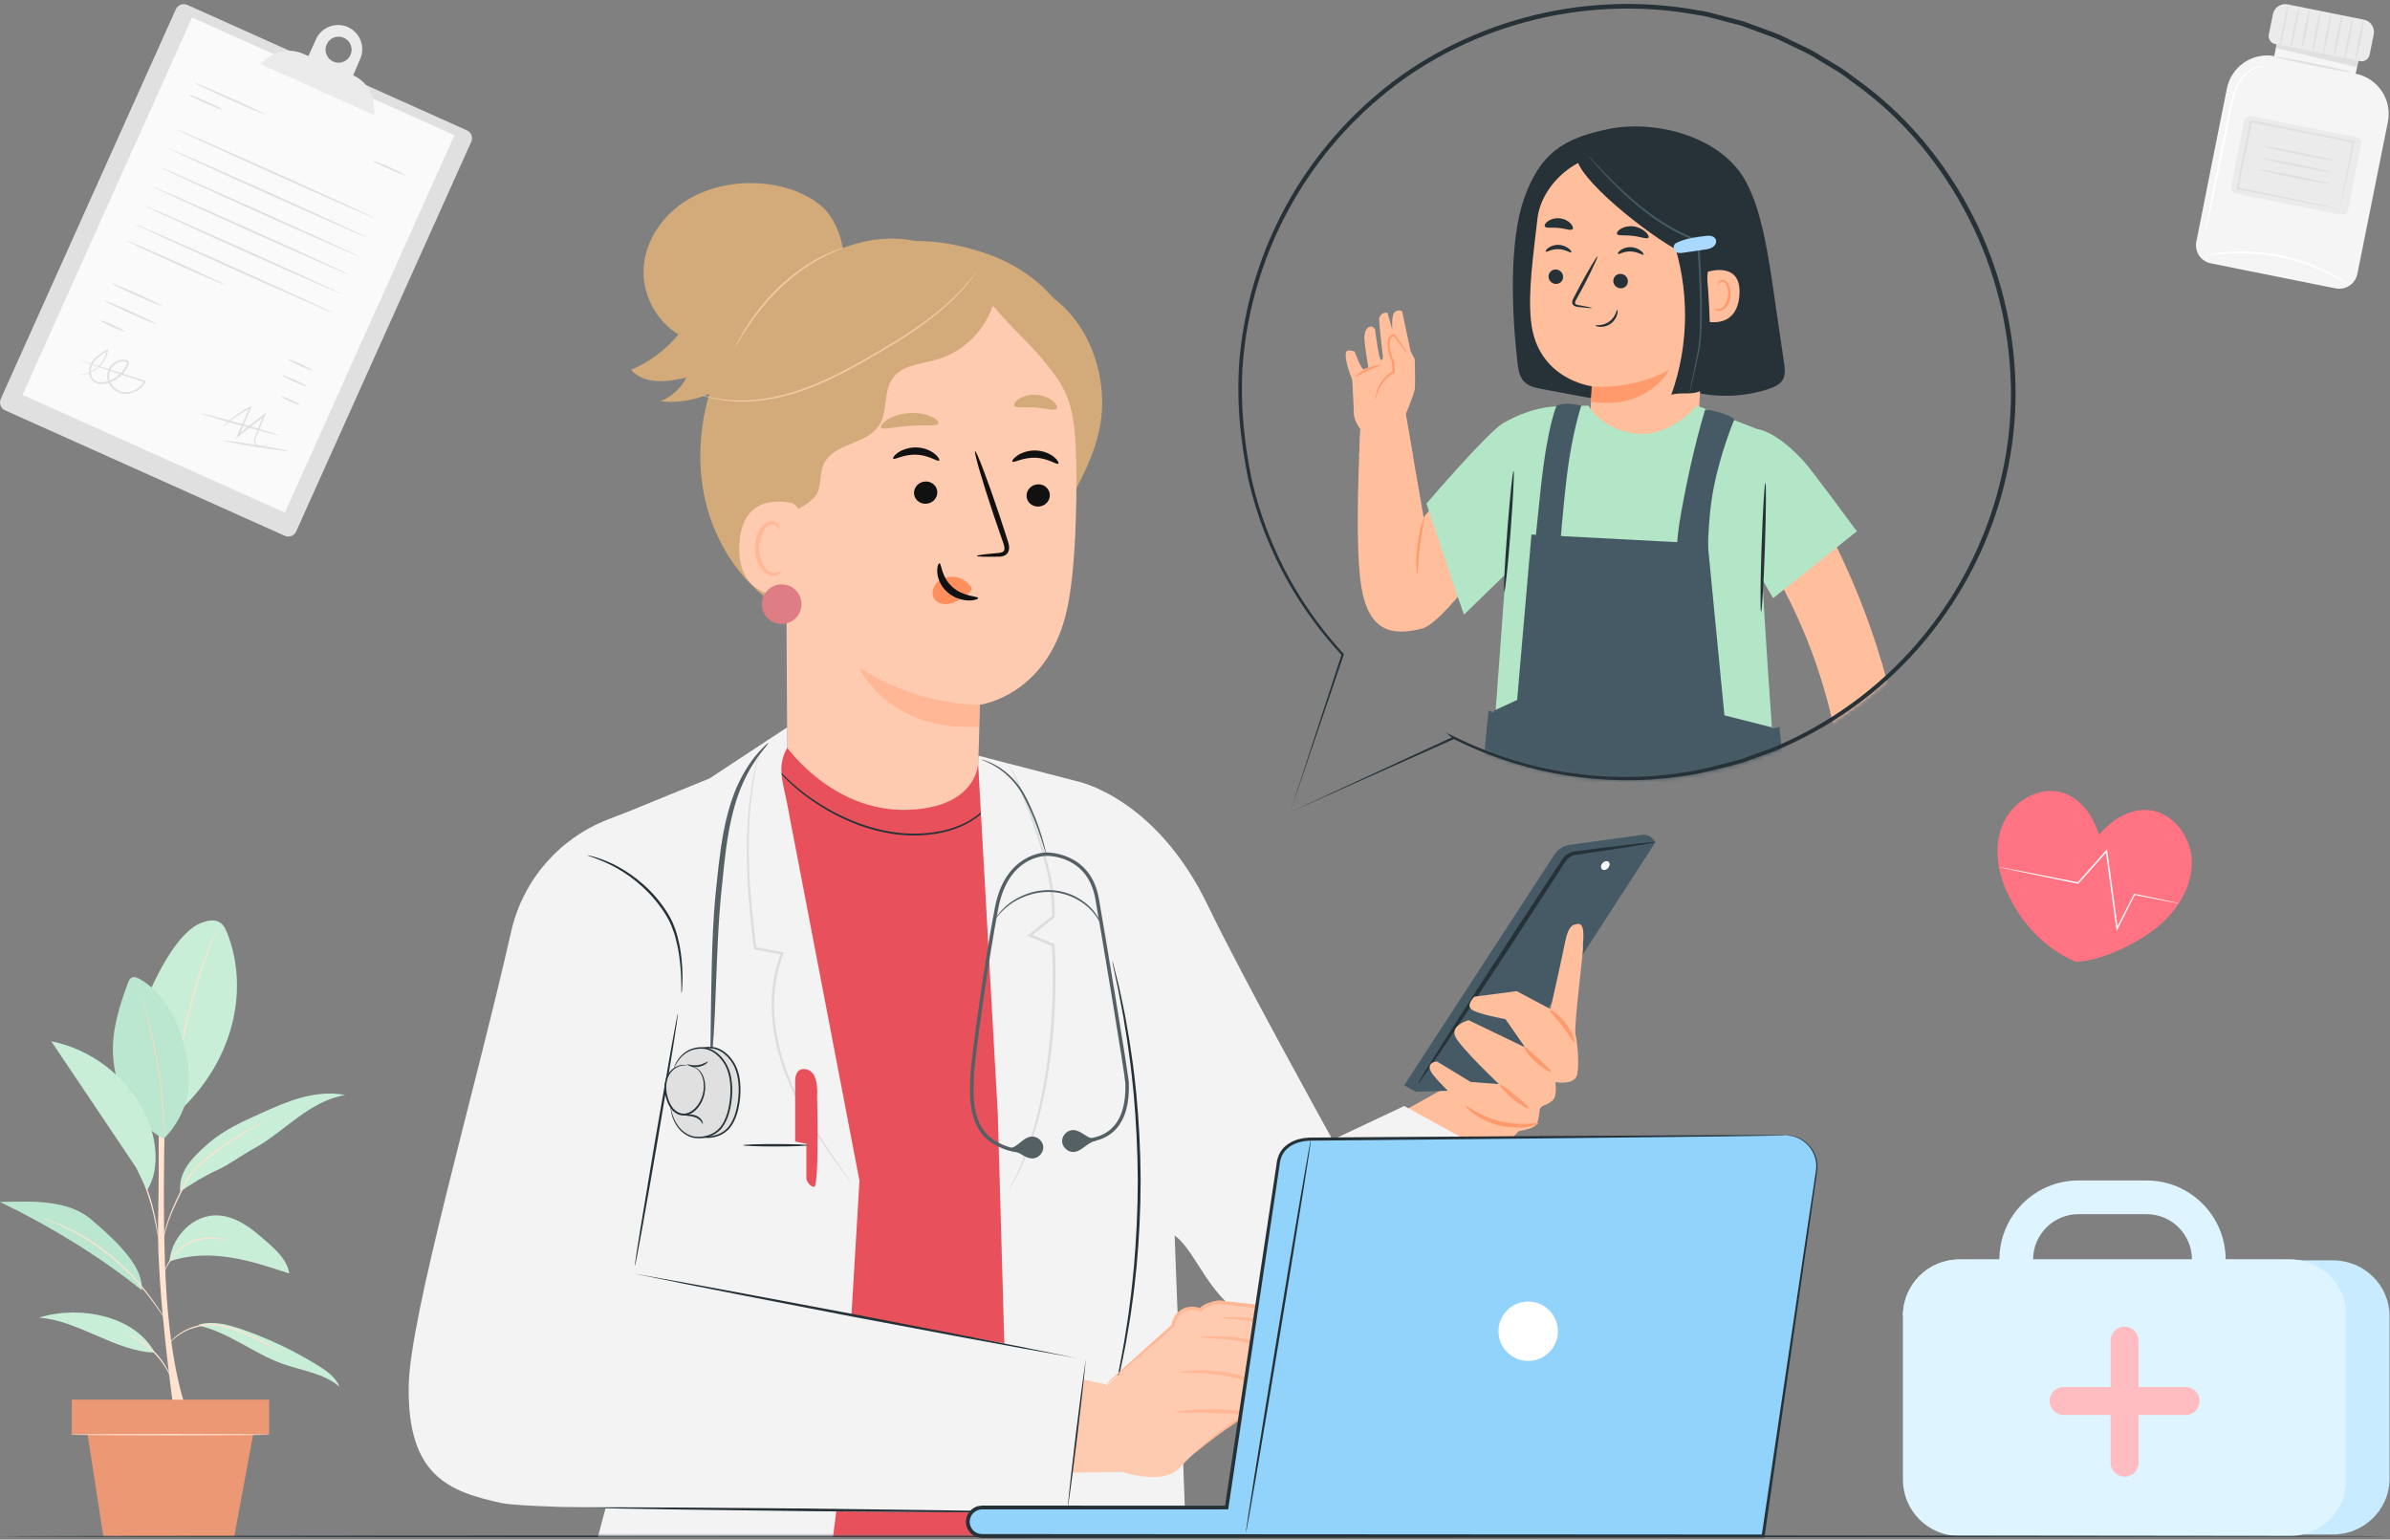 <svg width="579" height="373" viewBox="0 0 579 373" fill="none" xmlns="http://www.w3.org/2000/svg">
<rect x="0" y="0" width="579" height="373" fill="#808080" stroke="none"/>
<path d="M42.25 342.765C42.25 342.765 37.942 313.188 38.301 295.979C38.66 278.77 38.282 259.409 38.282 259.409H40.266C40.266 259.409 38.925 293.568 40.386 314.17C41.847 334.758 45.695 342.765 45.695 342.765H42.25Z" fill="#FFE2CF"/>
<path d="M55.074 226.125C54.677 225.111 54.186 224.06 53.266 223.481C52.006 222.682 50.356 223.015 48.952 223.513C42.955 225.634 37.646 236.8 35.221 242.672L43.176 269.467C57.543 256.155 60.031 238.682 55.074 226.125Z" fill="#C9EED8"/>
<path d="M52.8 224.564C52.812 224.57 52.768 224.69 52.687 224.916C52.586 225.174 52.453 225.495 52.296 225.892C51.95 226.735 51.458 227.963 50.873 229.486C49.701 232.526 48.208 236.781 46.873 241.577C45.544 246.374 44.631 250.786 44.064 254.002C43.781 255.607 43.566 256.91 43.434 257.81C43.365 258.232 43.308 258.572 43.264 258.849C43.22 259.088 43.195 259.208 43.182 259.208C43.17 259.208 43.176 259.082 43.201 258.843C43.233 258.566 43.264 258.219 43.308 257.798C43.403 256.891 43.585 255.582 43.837 253.964C44.347 250.736 45.229 246.304 46.558 241.495C47.893 236.693 49.43 232.438 50.658 229.41C51.269 227.893 51.792 226.679 52.183 225.854C52.365 225.47 52.51 225.149 52.63 224.904C52.731 224.671 52.794 224.557 52.8 224.564Z" fill="#FFE2CF"/>
<path d="M39.642 275.894C32.185 271.777 27.789 264.029 27.379 255.519C27.09 249.571 28.922 243.736 30.995 238.153C31.177 237.668 31.385 237.146 31.839 236.894C32.462 236.542 33.249 236.856 33.873 237.209C39.296 240.293 42.578 246.172 44.322 252.158C45.487 256.142 46.086 260.341 45.55 264.451C45.009 268.567 42.653 273.042 39.642 275.894Z" fill="#C9EED8"/>
<path d="M39.642 275.894C39.63 275.894 39.624 275.768 39.611 275.535C39.605 275.264 39.598 274.925 39.592 274.509C39.592 273.615 39.554 272.325 39.479 270.733C39.334 267.548 38.918 263.154 38.093 258.352C37.268 253.549 36.26 249.256 35.523 246.147C35.158 244.63 34.862 243.384 34.642 242.471C34.547 242.062 34.471 241.735 34.415 241.47C34.364 241.237 34.346 241.118 34.358 241.118C34.371 241.118 34.408 241.231 34.478 241.458C34.553 241.716 34.648 242.043 34.767 242.446C35.013 243.308 35.353 244.554 35.75 246.103C36.55 249.2 37.589 253.492 38.421 258.308C39.246 263.123 39.63 267.535 39.712 270.733C39.756 272.331 39.756 273.628 39.718 274.522C39.699 274.937 39.687 275.277 39.674 275.548C39.668 275.774 39.655 275.894 39.642 275.894Z" fill="#FFE2CF"/>
<g opacity="0.3">
<path opacity="0.3" d="M39.642 275.894C32.185 271.777 27.789 264.029 27.379 255.519C27.09 249.571 28.922 243.736 30.995 238.153C31.177 237.668 31.385 237.146 31.839 236.894C32.462 236.542 33.249 236.856 33.873 237.209C39.296 240.293 42.578 246.172 44.322 252.158C45.487 256.142 46.086 260.341 45.55 264.451C45.009 268.567 42.653 273.042 39.642 275.894Z" fill="#35957C"/>
</g>
<path d="M48.057 321.15C55.401 322.761 61.441 327.935 68.527 330.453C73.213 332.115 78.51 332.706 82.251 335.979C81.351 333.713 79.228 332.203 77.156 330.912C71.33 327.274 65.094 324.303 58.601 322.063C55.269 320.911 51.654 319.954 48.259 320.898" fill="#C9EED8"/>
<path d="M37.444 327.69C28.249 327.539 18.568 319.721 9.416 319.255C18.996 316.159 32.708 318.683 37.444 327.69Z" fill="#C9EED8"/>
<path d="M41.034 305.647C45.702 303.967 50.828 303.885 55.735 304.646C60.642 305.408 65.378 306.982 70.083 308.543C69.611 305.358 67.028 302.959 64.603 300.838C62.777 299.24 60.938 297.634 58.84 296.413C56.743 295.192 54.356 294.361 51.931 294.462C49.008 294.588 46.224 296.092 44.303 298.302C42.382 300.517 41.356 302.739 41.034 305.647Z" fill="#C9EED8"/>
<path d="M22.164 295.501C16.376 290.56 7.609 291.044 0 291.214C11.696 296.804 24.299 304.464 34.371 312.615C34.686 307.246 29.477 301.738 22.164 295.501Z" fill="#C9EED8"/>
<g opacity="0.3">
<path opacity="0.3" d="M22.164 295.501C16.376 290.56 7.609 291.044 0 291.214C11.696 296.804 24.299 304.464 34.371 312.615C34.686 307.246 29.477 301.738 22.164 295.501Z" fill="#35957C"/>
</g>
<path d="M43.642 288.69C46.552 286.752 49.493 284.901 52.542 283.523C55.59 282.138 58.431 279.935 61.372 278.342C65.189 276.278 68.489 273.408 71.991 270.852C75.493 268.29 79.342 265.98 83.625 265.307C80.129 264.589 76.482 264.98 73.037 265.917C69.598 266.855 66.323 268.328 63.073 269.788C58.557 271.821 53.965 273.905 50.274 277.203C46.583 280.495 43.252 283.755 43.642 288.69Z" fill="#C9EED8"/>
<path d="M68.357 327.69C68.351 327.703 68.25 327.658 68.067 327.564C67.853 327.451 67.582 327.312 67.267 327.149C66.575 326.777 65.579 326.236 64.332 325.606C63.715 325.279 63.029 324.939 62.279 324.587C61.542 324.222 60.742 323.857 59.892 323.492C58.191 322.768 56.296 322.012 54.23 321.521C52.17 321.018 50.117 320.905 48.334 321.37C47.434 321.591 46.59 321.805 45.834 322.113C45.078 322.422 44.404 322.78 43.818 323.145C42.641 323.888 41.815 324.675 41.286 325.235C40.751 325.808 40.493 326.154 40.474 326.135C40.468 326.129 40.524 326.035 40.638 325.865C40.751 325.695 40.94 325.449 41.192 325.147C41.702 324.549 42.515 323.724 43.699 322.944C44.291 322.554 44.971 322.176 45.739 321.855C46.508 321.521 47.371 321.295 48.271 321.068C50.092 320.571 52.227 320.678 54.312 321.194C56.409 321.691 58.317 322.466 60.018 323.208C60.868 323.586 61.668 323.957 62.405 324.335C63.148 324.694 63.828 325.053 64.446 325.392C65.687 326.047 66.663 326.626 67.337 327.029C67.645 327.218 67.897 327.369 68.112 327.501C68.275 327.614 68.363 327.677 68.357 327.69Z" fill="#FFE2CF"/>
<path d="M30.585 323.133C30.592 323.114 30.799 323.171 31.159 323.303C31.524 323.429 32.04 323.649 32.657 323.951C33.892 324.562 35.523 325.6 37.047 327.067C38.572 328.533 39.674 330.12 40.335 331.328C40.669 331.932 40.908 332.436 41.047 332.795C41.192 333.153 41.261 333.355 41.236 333.361C41.186 333.386 40.839 332.606 40.134 331.441C39.428 330.277 38.313 328.741 36.821 327.3C35.315 325.865 33.741 324.813 32.544 324.152C31.36 323.498 30.566 323.189 30.585 323.133Z" fill="#FFE2CF"/>
<path d="M10.248 295.041C10.254 295.029 10.386 295.073 10.638 295.154C10.921 295.255 11.287 295.387 11.74 295.545C12.232 295.727 12.811 295.941 13.479 296.187C14.159 296.439 14.896 296.81 15.727 297.175C19.04 298.679 23.443 301.203 27.694 304.797C29.792 306.623 31.688 308.48 33.275 310.292C34.856 312.111 36.191 313.817 37.236 315.309C38.288 316.794 39.082 318.034 39.63 318.89C39.888 319.293 40.096 319.621 40.26 319.879C40.405 320.105 40.474 320.225 40.461 320.231C40.455 320.237 40.361 320.13 40.203 319.916C40.039 319.702 39.806 319.381 39.523 318.966C38.943 318.129 38.118 316.914 37.047 315.454C35.983 313.987 34.635 312.3 33.048 310.5C31.454 308.706 29.565 306.868 27.48 305.055C23.254 301.487 18.895 298.944 15.627 297.395C14.801 297.018 14.077 296.634 13.409 296.363C12.748 296.099 12.175 295.866 11.696 295.671C11.255 295.488 10.896 295.337 10.613 295.224C10.367 295.117 10.241 295.054 10.248 295.041Z" fill="#FFE2CF"/>
<path d="M54.834 300.486C54.828 300.505 54.57 300.473 54.104 300.391C53.852 300.347 53.568 300.291 53.26 300.234C52.932 300.171 52.548 300.171 52.132 300.127C50.482 300.007 48.07 300.146 45.815 301.373C44.675 301.946 43.724 302.727 42.943 303.507C42.149 304.281 41.551 305.087 41.097 305.792C40.178 307.202 39.888 308.222 39.831 308.203C39.812 308.196 39.863 307.938 40.02 307.485C40.19 307.038 40.449 306.396 40.902 305.666C41.337 304.936 41.935 304.099 42.735 303.293C43.522 302.481 44.499 301.675 45.67 301.084C48.001 299.819 50.488 299.712 52.164 299.894C52.586 299.951 52.976 299.97 53.304 300.052C53.612 300.127 53.896 300.203 54.148 300.266C54.589 300.385 54.841 300.461 54.834 300.486Z" fill="#FFE2CF"/>
<path d="M64.074 271.834C64.08 271.847 63.961 271.916 63.728 272.048C63.463 272.193 63.123 272.375 62.701 272.602C61.807 273.08 60.528 273.792 58.966 274.711C57.417 275.642 55.584 276.781 53.638 278.172C51.698 279.563 49.613 281.187 47.692 283.151C46.741 284.139 45.872 285.172 45.261 286.298C44.656 287.457 44.083 288.571 43.554 289.641C42.489 291.781 41.627 293.757 40.997 295.45C40.373 297.143 39.983 298.56 39.756 299.542C39.523 300.524 39.435 301.077 39.403 301.071C39.391 301.071 39.403 300.933 39.441 300.662C39.472 300.398 39.529 300.007 39.63 299.51C39.825 298.516 40.178 297.081 40.776 295.368C41.374 293.656 42.225 291.661 43.277 289.502C43.799 288.42 44.373 287.299 44.971 286.141C45.601 284.964 46.489 283.919 47.453 282.912C49.399 280.923 51.502 279.299 53.461 277.914C55.426 276.53 57.272 275.403 58.846 274.497C60.427 273.603 61.731 272.923 62.638 272.476C63.073 272.268 63.419 272.105 63.69 271.972C63.936 271.878 64.068 271.828 64.074 271.834Z" fill="#FFE2CF"/>
<path d="M38.295 299.655C38.269 299.661 38.206 299.384 38.112 298.881C38.005 298.314 37.873 297.603 37.709 296.759C37.356 294.972 36.821 292.505 35.971 289.867C35.127 287.224 34.093 284.92 33.344 283.258C32.985 282.478 32.689 281.817 32.45 281.288C32.242 280.822 32.135 280.558 32.154 280.552C32.172 280.539 32.317 280.785 32.563 281.231C32.809 281.678 33.149 282.333 33.552 283.157C34.358 284.794 35.429 287.098 36.279 289.767C37.136 292.429 37.64 294.915 37.936 296.722C38.081 297.628 38.181 298.358 38.238 298.868C38.295 299.372 38.313 299.655 38.295 299.655Z" fill="#FFE2CF"/>
<path d="M37.627 278.751C37.394 275.283 36.267 271.909 34.635 268.832C30.17 260.397 21.786 254.147 12.427 252.284C19.28 262.493 26.132 272.703 32.985 282.906L35.643 288.369C37.457 285.405 37.86 282.226 37.627 278.751Z" fill="#C9EED8"/>
<path d="M65.202 339.108H17.39V347.574H65.202V339.108Z" fill="#EC9874"/>
<path d="M20.962 345.893L25.03 372.172H56.768L61.631 345.893H20.962Z" fill="#EC9874"/>
<path d="M65.171 347.586C65.171 347.681 54.388 347.756 41.085 347.756C27.783 347.756 17 347.681 17 347.586C17 347.492 27.783 347.416 41.085 347.416C54.388 347.416 65.171 347.492 65.171 347.586Z" fill="#FFE2CF"/>
<path d="M539.489 21.418C537.257 32.477 533.713 50.347 532.085 58.554C531.608 60.972 533.176 63.322 535.595 63.807L565.821 69.868C568.249 70.354 570.609 68.787 571.095 66.361L578.489 29.557C579.571 24.176 576.078 18.94 570.694 17.859L571.785 12.445L551.986 8.469L550.955 13.585L550.879 13.577C545.588 12.691 540.545 16.157 539.489 21.418Z" fill="#F5F5F5"/>
<path d="M551.85 9.167L551.356 11.627L571.01 16.301L571.648 13.143L551.85 9.167Z" fill="#E0E0E0"/>
<path d="M571.751 14.803L551.185 10.674C550.121 10.461 549.43 9.422 549.643 8.358L550.632 3.446C550.964 1.794 552.566 0.73 554.218 1.062L572.671 4.766C574.323 5.098 575.388 6.698 575.056 8.35L574.068 13.262C573.855 14.335 572.816 15.024 571.751 14.803Z" fill="#EBEBEB"/>
<path d="M552.378 10.955C552.233 10.929 552.557 8.716 553.102 6.017C553.647 3.318 554.201 1.156 554.346 1.181C554.491 1.207 554.167 3.42 553.622 6.119C553.077 8.818 552.523 10.989 552.378 10.955Z" fill="#E0E0E0"/>
<path d="M554.985 11.482C554.84 11.457 555.164 9.243 555.709 6.545C556.254 3.846 556.808 1.683 556.953 1.709C557.098 1.734 556.774 3.948 556.229 6.647C555.684 9.346 555.13 11.508 554.985 11.482Z" fill="#E0E0E0"/>
<path d="M557.592 12.002C557.447 11.976 557.771 9.763 558.316 7.064C558.861 4.365 559.415 2.203 559.56 2.228C559.705 2.254 559.381 4.467 558.836 7.166C558.29 9.865 557.737 12.036 557.592 12.002Z" fill="#E0E0E0"/>
<path d="M560.199 12.53C560.054 12.504 560.378 10.291 560.923 7.592C561.468 4.893 562.022 2.731 562.167 2.756C562.311 2.782 561.988 4.995 561.443 7.694C560.906 10.393 560.343 12.555 560.199 12.53Z" fill="#E0E0E0"/>
<path d="M562.814 13.049C562.669 13.024 562.993 10.81 563.538 8.111C564.083 5.413 564.637 3.25 564.782 3.276C564.927 3.301 564.603 5.515 564.058 8.213C563.513 10.912 562.959 13.083 562.814 13.049Z" fill="#E0E0E0"/>
<path d="M565.421 13.577C565.276 13.552 565.6 11.338 566.145 8.639C566.69 5.94 567.244 3.778 567.389 3.803C567.534 3.829 567.21 6.043 566.665 8.741C566.12 11.44 565.566 13.603 565.421 13.577Z" fill="#E0E0E0"/>
<path d="M568.028 14.096C567.883 14.071 568.207 11.857 568.752 9.158C569.297 6.46 569.851 4.297 569.996 4.323C570.141 4.348 569.817 6.562 569.272 9.261C568.726 11.959 568.173 14.13 568.028 14.096Z" fill="#E0E0E0"/>
<path d="M570.635 14.624C570.49 14.599 570.814 12.385 571.359 9.686C571.904 6.987 572.458 4.825 572.603 4.851C572.747 4.876 572.424 7.09 571.878 9.788C571.333 12.487 570.779 14.65 570.635 14.624Z" fill="#E0E0E0"/>
<path d="M567.065 51.999L541.661 46.899C540.843 46.737 540.315 45.937 540.477 45.12L543.646 29.327C543.808 28.51 544.609 27.982 545.426 28.144L570.831 33.243C571.648 33.405 572.177 34.205 572.015 35.023L568.846 50.815C568.675 51.633 567.883 52.16 567.065 51.999Z" fill="#EBEBEB"/>
<path d="M566.903 50.628C566.895 50.62 566.912 50.509 566.946 50.313C566.988 50.075 567.04 49.785 567.099 49.436C567.244 48.627 567.448 47.529 567.704 46.133C568.249 43.264 569.025 39.228 569.962 34.316L570.123 34.563C563.274 33.201 554.627 31.489 545.248 29.625C545.179 29.668 545.835 29.233 545.554 29.421V29.429V29.438V29.455L545.546 29.489L545.529 29.557L545.503 29.693L545.461 29.957L545.35 30.493L545.137 31.566C544.992 32.281 544.847 32.988 544.711 33.694C544.43 35.099 544.149 36.487 543.867 37.849C543.314 40.574 542.786 43.187 542.274 45.682L542.087 45.392C549.328 46.891 555.496 48.176 559.901 49.087C562.064 49.547 563.794 49.921 565.029 50.185C565.6 50.313 566.051 50.415 566.409 50.492C566.724 50.577 566.895 50.62 566.903 50.628C566.912 50.636 566.758 50.62 566.46 50.568C566.111 50.509 565.668 50.424 565.123 50.33C563.887 50.1 562.167 49.777 560.02 49.377C555.556 48.508 549.32 47.299 542.002 45.886L541.763 45.843L541.814 45.605C542.308 43.111 542.828 40.488 543.373 37.764C543.646 36.402 543.927 35.014 544.208 33.609C544.353 32.903 544.489 32.196 544.634 31.481L544.847 30.408L544.958 29.872L545.009 29.599L545.035 29.463L545.052 29.395L545.06 29.361V29.344V29.336V29.327C544.779 29.514 545.444 29.072 545.375 29.114C554.746 31.013 563.385 32.767 570.226 34.154L570.43 34.197L570.388 34.401C569.348 39.347 568.488 43.417 567.883 46.303C567.585 47.665 567.355 48.746 567.176 49.538C567.099 49.87 567.04 50.143 566.988 50.373C566.929 50.543 566.903 50.636 566.903 50.628Z" fill="#E0E0E0"/>
<path d="M565.268 38.845C565.242 38.99 561.434 38.343 556.765 37.406C552.097 36.47 548.34 35.593 548.366 35.448C548.391 35.303 552.199 35.95 556.868 36.887C561.536 37.832 565.293 38.7 565.268 38.845Z" fill="#E0E0E0"/>
<path d="M564.688 41.714C564.663 41.859 560.855 41.212 556.186 40.276C551.518 39.339 547.761 38.462 547.786 38.317C547.812 38.173 551.62 38.82 556.288 39.756C560.957 40.701 564.714 41.578 564.688 41.714Z" fill="#E0E0E0"/>
<path d="M564.135 44.473C564.109 44.617 560.301 43.97 555.632 43.034C550.964 42.097 547.207 41.22 547.233 41.076C547.258 40.931 551.066 41.578 555.735 42.514C560.403 43.459 564.16 44.336 564.135 44.473Z" fill="#E0E0E0"/>
<path d="M569.595 17.468C569.57 17.612 565.412 16.897 560.326 15.876C555.232 14.854 551.126 13.909 551.16 13.764C551.185 13.62 555.343 14.335 560.437 15.356C565.523 16.378 569.629 17.323 569.595 17.468Z" fill="#E0E0E0"/>
<path d="M534.139 56.749C534.105 56.74 534.198 56.119 534.394 54.987C534.616 53.778 534.914 52.169 535.28 50.228C536.047 46.209 537.154 40.667 538.398 34.554C539.029 31.498 539.633 28.595 540.179 25.939C540.724 23.291 541.474 20.881 542.726 19.187C543.953 17.485 545.478 16.574 546.585 16.241C547.139 16.063 547.59 16.02 547.897 15.995C548.204 15.995 548.357 16.003 548.357 16.02C548.366 16.08 547.71 16.046 546.653 16.437C545.605 16.82 544.174 17.748 543.033 19.409C541.874 21.06 541.175 23.41 540.656 26.049C540.119 28.705 539.531 31.617 538.918 34.673C537.674 40.786 536.515 46.32 535.646 50.313C535.221 52.245 534.863 53.837 534.599 55.038C534.335 56.145 534.173 56.758 534.139 56.749Z" fill="white"/>
<path d="M569.118 69.069C569.101 69.103 568.641 68.847 567.849 68.37C567.448 68.132 566.963 67.834 566.375 67.536C565.796 67.23 565.148 66.846 564.39 66.497C562.908 65.748 561.093 64.965 559.04 64.207C556.97 63.484 554.661 62.803 552.182 62.3C549.703 61.815 547.301 61.542 545.111 61.415C542.922 61.313 540.945 61.338 539.293 61.466C538.466 61.5 537.717 61.602 537.061 61.662C536.405 61.721 535.842 61.798 535.382 61.866C534.462 61.994 533.951 62.053 533.943 62.019C533.934 61.985 534.437 61.858 535.348 61.67C535.808 61.568 536.362 61.457 537.027 61.372C537.683 61.279 538.432 61.151 539.267 61.1C540.928 60.929 542.93 60.861 545.145 60.938C547.36 61.04 549.788 61.296 552.293 61.789C554.798 62.3 557.132 63.007 559.219 63.756C561.289 64.539 563.104 65.365 564.578 66.165C565.327 66.54 565.966 66.949 566.537 67.281C567.116 67.613 567.585 67.928 567.968 68.2C568.726 68.736 569.135 69.043 569.118 69.069Z" fill="white"/>
<path d="M68.993 129.816L1.23 99.415C0.18 98.942 -0.284 97.712 0.18 96.662L42.603 2.231C43.077 1.181 44.307 0.718 45.358 1.181L113.121 31.583C114.171 32.056 114.635 33.285 114.171 34.335L71.748 128.766C71.274 129.826 70.044 130.289 68.993 129.816Z" fill="#E0E0E0"/>
<path d="M110.099 32.754L46.535 4.234L5.454 95.673L69.018 124.193L110.099 32.754Z" fill="#FAFAFA"/>
<path d="M90.603 25.671C90.461 22.445 88.511 19.57 85.558 18.245L87.242 14.32C88.567 11.368 87.252 7.897 84.299 6.573C81.345 5.248 77.872 6.563 76.546 9.514L74.72 13.572L73.347 12.986C70.413 11.728 67.024 12.21 64.563 14.225L63.03 15.483L90.707 27.903L90.603 25.671ZM80.73 14.916C79.14 14.206 78.43 12.333 79.14 10.744C79.85 9.155 81.724 8.446 83.314 9.155C84.904 9.864 85.614 11.737 84.904 13.326C84.185 14.925 82.32 15.634 80.73 14.916Z" fill="#EBEBEB"/>
<path d="M64.26 27.742C64.213 27.856 60.313 26.22 55.552 24.082C50.791 21.944 46.977 20.118 47.024 20.014C47.071 19.901 50.971 21.537 55.732 23.675C60.493 25.813 64.308 27.639 64.26 27.742Z" fill="#E0E0E0"/>
<path d="M54.028 26.645C53.981 26.758 52.078 26.011 49.788 24.989C47.497 23.958 45.68 23.031 45.727 22.918C45.775 22.804 47.677 23.542 49.977 24.573C52.258 25.604 54.076 26.531 54.028 26.645Z" fill="#E0E0E0"/>
<path d="M90.886 52.904C90.839 53.017 80.058 48.288 66.807 42.347C53.555 36.407 42.859 31.498 42.916 31.384C42.963 31.271 53.744 36 66.996 41.941C80.238 47.881 90.934 52.79 90.886 52.904Z" fill="#E0E0E0"/>
<path d="M88.832 57.482C88.785 57.596 78.004 52.866 64.753 46.926C51.501 40.985 40.805 36.076 40.862 35.962C40.909 35.849 51.69 40.578 64.942 46.519C78.184 52.459 88.88 57.369 88.832 57.482Z" fill="#E0E0E0"/>
<path d="M86.778 62.05C86.731 62.164 75.95 57.434 62.699 51.494C49.447 45.554 38.751 40.644 38.808 40.531C38.855 40.417 49.636 45.147 62.888 51.087C76.13 57.028 86.826 61.937 86.778 62.05Z" fill="#E0E0E0"/>
<path d="M84.725 66.62C84.677 66.733 73.896 62.004 60.645 56.063C47.393 50.123 36.697 45.213 36.754 45.1C36.801 44.986 47.582 49.716 60.834 55.656C74.076 61.597 84.772 66.506 84.725 66.62Z" fill="#E0E0E0"/>
<path d="M82.671 71.198C82.623 71.311 71.842 66.582 58.591 60.642C45.339 54.701 34.643 49.792 34.7 49.678C34.747 49.565 45.528 54.294 58.78 60.235C72.022 66.166 82.718 71.084 82.671 71.198Z" fill="#E0E0E0"/>
<path d="M80.617 75.767C80.569 75.88 69.788 71.151 56.537 65.21C43.285 59.27 32.589 54.361 32.646 54.247C32.693 54.134 43.474 58.863 56.726 64.804C69.968 70.744 80.664 75.653 80.617 75.767Z" fill="#E0E0E0"/>
<path d="M54.776 69.126C54.767 69.155 54.416 69.032 53.801 68.786C53.101 68.493 52.23 68.133 51.198 67.698C49.012 66.762 46.002 65.437 42.689 63.952C39.376 62.467 36.385 61.096 34.236 60.084C33.233 59.601 32.381 59.194 31.699 58.863C31.103 58.57 30.781 58.39 30.791 58.362C30.8 58.334 31.15 58.456 31.766 58.702C32.466 58.996 33.337 59.355 34.369 59.79C36.555 60.727 39.565 62.051 42.878 63.536C46.191 65.021 49.172 66.393 51.331 67.405C52.334 67.887 53.186 68.294 53.867 68.625C54.464 68.918 54.795 69.098 54.776 69.126Z" fill="#E0E0E0"/>
<path d="M98.09 42.423C98.042 42.536 96.282 41.855 94.152 40.9C92.032 39.945 90.347 39.084 90.404 38.97C90.451 38.857 92.212 39.538 94.341 40.493C96.462 41.449 98.137 42.309 98.09 42.423Z" fill="#E0E0E0"/>
<path d="M39.404 74.196C39.357 74.31 36.527 73.147 33.081 71.605C29.636 70.063 26.891 68.719 26.948 68.606C26.995 68.493 29.825 69.656 33.271 71.198C36.707 72.74 39.452 74.083 39.404 74.196Z" fill="#E0E0E0"/>
<path d="M37.947 78.529C37.899 78.642 35.022 77.46 31.52 75.89C28.017 74.319 25.225 72.957 25.282 72.844C25.329 72.73 28.207 73.913 31.709 75.483C35.211 77.053 38.003 78.415 37.947 78.529Z" fill="#E0E0E0"/>
<path d="M75.818 89.785C75.77 89.898 74.379 89.388 72.713 88.641C71.047 87.893 69.741 87.193 69.798 87.08C69.845 86.966 71.236 87.477 72.902 88.224C74.559 88.972 75.865 89.671 75.818 89.785Z" fill="#E0E0E0"/>
<path d="M74.341 93.616C74.294 93.73 72.902 93.219 71.236 92.472C69.57 91.724 68.264 91.024 68.321 90.911C68.368 90.797 69.76 91.308 71.426 92.055C73.082 92.803 74.398 93.503 74.341 93.616Z" fill="#E0E0E0"/>
<path d="M30.175 80.279C30.128 80.392 28.784 79.9 27.175 79.181C25.566 78.462 24.307 77.781 24.364 77.668C24.411 77.554 25.755 78.046 27.364 78.765C28.973 79.493 30.232 80.165 30.175 80.279Z" fill="#E0E0E0"/>
<path d="M72.59 98.062C72.543 98.175 71.52 97.826 70.318 97.286C69.116 96.747 68.179 96.217 68.226 96.104C68.274 95.99 69.296 96.34 70.498 96.88C71.71 97.419 72.647 97.948 72.59 98.062Z" fill="#E0E0E0"/>
<path d="M19.555 87.344C19.555 87.335 19.66 87.354 19.849 87.411C20.076 87.477 20.351 87.553 20.691 87.657C21.467 87.893 22.527 88.224 23.862 88.64C26.626 89.529 30.507 90.769 35.145 92.254L35.363 92.329L35.249 92.538C34.662 93.625 33.659 94.571 32.409 95.073C31.179 95.593 29.617 95.621 28.339 94.893C27.09 94.193 26.068 92.878 25.954 91.317C25.822 89.747 26.825 88.205 28.254 87.515C28.794 87.25 29.39 87.108 29.986 87.136C30.138 87.136 30.28 87.155 30.431 87.184C30.573 87.212 30.724 87.231 30.885 87.307C31.046 87.373 31.236 87.562 31.255 87.78C31.283 87.988 31.226 88.158 31.169 88.3C30.744 89.359 30.09 90.286 29.286 91.034C28.491 91.781 27.554 92.348 26.55 92.689C25.566 93.029 24.477 93.19 23.465 92.85C22.433 92.538 21.751 91.544 21.638 90.579C21.496 89.605 21.713 88.64 22.177 87.855C23.152 86.304 24.667 85.481 25.926 84.734L26.209 84.564L26.162 84.895C25.945 86.427 25.197 87.675 24.373 88.555C23.55 89.444 22.622 89.984 21.846 90.305C21.06 90.627 20.398 90.721 19.953 90.759C19.735 90.778 19.565 90.769 19.451 90.769C19.338 90.769 19.281 90.759 19.281 90.75C19.271 90.684 20.246 90.807 21.78 90.144C22.527 89.804 23.417 89.265 24.193 88.385C24.979 87.524 25.66 86.313 25.85 84.857L26.087 85.017C24.837 85.774 23.379 86.607 22.499 88.054C22.083 88.763 21.893 89.653 22.026 90.523C22.149 91.384 22.717 92.197 23.597 92.462C24.468 92.746 25.471 92.613 26.408 92.282C27.345 91.961 28.235 91.412 28.983 90.712C29.731 90.002 30.355 89.123 30.744 88.139C30.791 88.025 30.81 87.912 30.8 87.855C30.791 87.799 30.762 87.761 30.677 87.713C30.497 87.638 30.204 87.59 29.958 87.581C29.447 87.562 28.917 87.685 28.443 87.912C27.166 88.536 26.276 89.917 26.389 91.279C26.484 92.66 27.402 93.871 28.547 94.515C29.693 95.177 31.103 95.167 32.248 94.694C33.413 94.24 34.35 93.361 34.899 92.358L35.012 92.632C30.393 91.081 26.541 89.794 23.777 88.867C22.461 88.413 21.41 88.044 20.644 87.78C20.313 87.657 20.038 87.562 19.82 87.477C19.65 87.392 19.555 87.354 19.555 87.344Z" fill="#E0E0E0"/>
<path d="M65.141 107.606C65.15 107.625 64.913 107.786 64.431 108.022C64.185 108.136 63.872 108.259 63.475 108.316C63.077 108.363 62.585 108.316 62.14 108.022C61.922 107.871 61.724 107.654 61.62 107.36C61.515 107.077 61.525 106.755 61.582 106.452C61.724 105.847 61.989 105.279 62.216 104.646C62.708 103.378 63.248 101.988 63.825 100.484L64.147 100.729C62.585 101.95 60.881 103.283 59.102 104.683C58.676 105.014 58.259 105.346 57.843 105.667L57.133 106.216L57.493 105.402C58.591 102.933 59.613 100.635 60.503 98.63L60.758 98.885C58.458 99.935 56.745 101.193 55.618 102.139C54.492 103.085 53.915 103.709 53.877 103.671C53.858 103.662 53.99 103.492 54.255 103.189C54.52 102.896 54.928 102.47 55.477 101.969C56.575 100.966 58.278 99.642 60.597 98.535L61.061 98.317L60.853 98.79C59.973 100.805 58.979 103.113 57.9 105.591L57.559 105.327C57.975 105.005 58.392 104.674 58.818 104.343C60.607 102.952 62.32 101.628 63.882 100.408L64.497 99.935L64.204 100.654C63.598 102.148 63.039 103.539 62.528 104.797C62.292 105.421 61.998 105.998 61.866 106.537C61.724 107.077 61.885 107.578 62.273 107.833C63.049 108.372 63.891 108.089 64.355 107.918C64.866 107.701 65.122 107.578 65.141 107.606Z" fill="#E0E0E0"/>
<path d="M67.554 105.45C67.516 105.573 63.276 104.485 58.07 103.028C52.864 101.572 48.671 100.295 48.709 100.172C48.747 100.049 52.987 101.136 58.193 102.593C63.399 104.05 67.583 105.327 67.554 105.45Z" fill="#E0E0E0"/>
<path d="M69.798 109.29C69.779 109.413 66.267 108.949 61.97 108.249C57.663 107.55 54.189 106.887 54.208 106.764C54.227 106.641 57.729 107.105 62.036 107.805C66.343 108.495 69.817 109.167 69.798 109.29Z" fill="#E0E0E0"/>
<path d="M530.991 208.65C530.85 202.778 526.478 196.873 520.633 196.28C517.178 195.927 513.716 197.408 511.099 199.692C509.951 200.69 509.163 201.425 508.522 202.195C508.221 201.235 507.776 200.25 507.117 198.887C505.594 195.766 502.973 193.064 499.653 192.051C494.035 190.331 487.721 194.078 485.317 199.434C482.913 204.79 483.829 211.178 486.367 216.477C488.905 221.776 493.49 228.828 502.806 233.036C509.541 232.855 519.029 227.854 523.425 223.953C527.822 220.052 531.133 214.522 530.991 208.65Z" fill="#FF7383"/>
<path d="M527.844 218.856C527.839 218.863 527.775 218.855 527.646 218.84C527.495 218.812 527.314 218.786 527.091 218.745C526.566 218.649 525.853 218.522 524.947 218.353C523.053 217.987 520.371 217.47 517.062 216.829L517.211 216.757C516.003 219.157 514.583 221.974 513.036 225.062L512.785 225.566L512.711 225.012C512.12 220.719 511.461 215.915 510.761 210.841C510.545 209.271 510.336 207.725 510.132 206.221L510.458 206.321C508 209.08 505.673 211.679 503.555 214.053L503.493 214.126L503.395 214.109C497.737 212.936 492.964 211.95 489.564 211.245C487.91 210.89 486.588 210.608 485.654 210.403C485.228 210.305 484.882 210.223 484.618 210.169C484.385 210.113 484.265 210.083 484.261 210.071C484.266 210.064 484.387 210.075 484.621 210.112C484.89 210.159 485.23 210.217 485.668 210.293C486.607 210.472 487.94 210.72 489.596 211.037C492.998 211.704 497.785 212.649 503.458 213.761L503.298 213.817C505.409 211.438 507.725 208.823 510.176 206.06L510.454 205.749L510.514 206.157C510.718 207.661 510.927 209.207 511.142 210.776C511.828 215.842 512.479 220.661 513.062 224.949L512.73 224.895C514.306 221.824 515.741 219.015 516.964 216.624L517.012 216.524L517.117 216.546C520.407 217.236 523.083 217.798 524.972 218.19C525.872 218.386 526.588 218.543 527.104 218.655C527.33 218.706 527.51 218.752 527.657 218.787C527.78 218.829 527.844 218.856 527.844 218.856Z" fill="#FAFAFA"/>
<path d="M565.173 371.77H484.685C477.104 371.77 470.963 365.71 470.963 358.23V318.89C470.963 311.41 477.104 305.35 484.685 305.35H565.173C572.753 305.35 578.895 311.41 578.895 318.89V358.23C578.895 365.71 572.753 371.77 565.173 371.77Z" fill="#C8EBFF"/>
<path d="M554.746 372.133H474.655C467.111 372.133 461 366.021 461 358.478V318.802C461 311.258 467.111 305.147 474.655 305.147H554.746C562.29 305.147 568.401 311.258 568.401 318.802V358.478C568.39 366.021 562.278 372.133 554.746 372.133Z" fill="#DEF5FF"/>
<path d="M520.036 324.293H503.517C492.965 324.293 484.371 315.711 484.371 305.147C484.371 294.595 492.953 286.001 503.517 286.001H520.036C530.588 286.001 539.182 294.584 539.182 305.147C539.182 315.711 530.588 324.293 520.036 324.293ZM503.517 294.166C497.465 294.166 492.535 299.095 492.535 305.147C492.535 311.199 497.465 316.128 503.517 316.128H520.036C526.088 316.128 531.018 311.199 531.018 305.147C531.018 299.095 526.088 294.166 520.036 294.166H503.517Z" fill="#DEF5FF"/>
<path d="M461.012 318.778C461.012 311.258 467.111 305.147 474.643 305.147H554.782C562.302 305.147 568.413 311.246 568.413 318.778H461.012Z" fill="#DEF5FF"/>
<path d="M529.478 336.042H518.091V324.796C518.091 322.923 516.575 321.407 514.701 321.407C512.827 321.407 511.311 322.923 511.311 324.796V336.042H499.924C498.05 336.042 496.534 337.558 496.534 339.432C496.534 341.306 498.05 342.821 499.924 342.821H511.311V354.362C511.311 356.236 512.827 357.752 514.701 357.752C516.575 357.752 518.091 356.236 518.091 354.362V342.821H529.478C531.352 342.821 532.868 341.306 532.868 339.432C532.868 337.558 531.352 336.042 529.478 336.042Z" fill="#FFBDC2"/>
<path d="M579 372.218C579 372.334 449.377 372.434 289.513 372.434C129.598 372.434 0 372.342 0 372.218C0 372.101 129.598 372.001 289.513 372.001C449.377 372.001 579 372.101 579 372.218Z" fill="#263238"/>
<mask id="mask0_2936_16307" style="mask-type:alpha" maskUnits="userSpaceOnUse" x="301" y="1" width="187" height="188">
<circle cx="394.5" cy="95.492" r="93.5" fill="#C4C4C4"/>
</mask>
<g mask="url(#mask0_2936_16307)">
<path d="M442.641 127.947C446.194 134.723 449.797 142.641 452.992 151.657C455.224 157.948 456.945 163.916 458.291 169.442C455.982 171.638 453.197 173.971 449.883 176.235C448.162 177.41 446.484 178.44 444.882 179.343C443.723 173.205 441.9 165.968 438.978 158.093C436.031 150.167 432.666 143.467 429.513 138.035C433.884 134.672 438.263 131.309 442.641 127.947Z" fill="#FFBF9D"/>
<path d="M340.497 100.065L344.893 125.358L354.928 112.878L369.113 122.864C369.113 122.864 350.89 150.661 344.518 152.287C337.106 154.177 331.62 152.976 329.805 142.207C327.991 131.437 329.558 104.526 329.558 104.526L340.497 100.065Z" fill="#FFBF9D"/>
<path d="M339.679 75.427L341.732 85.089L342.737 87.022C342.737 87.022 342.891 92.947 342.754 94.19C342.618 95.433 340.557 100.363 340.557 100.363L342.286 110.366L329.26 110.724L329.533 103.887C328.851 103.181 327.974 101.342 327.982 100.167C327.991 98.992 327.582 91.968 327.582 91.968C327.582 91.968 324.711 84.996 326.704 84.894C327.156 84.868 328.153 85.132 328.153 85.132C328.153 85.132 329.618 89.269 330.342 89.482L331.492 89.057C331.492 89.057 330.419 82.893 330.547 81.471C330.674 80.041 331.151 79.096 332.327 79.096C332.327 79.096 333.128 79.547 333.145 79.922C333.162 80.288 334.082 87.32 334.593 87.235C335.113 87.15 335.011 86.349 335.011 86.349C335.011 86.349 333.929 77.504 334.159 76.942C334.389 76.371 335.07 75.537 336.127 75.793L337.311 79.939C337.311 79.939 336.978 76.312 337.924 75.588C338.87 74.848 339.679 75.427 339.679 75.427Z" fill="#FFBF9D"/>
<path d="M333.239 96.812C333.324 96.83 333.4 95.936 333.954 94.582C334.499 93.262 335.701 91.441 337.737 90.3L337.89 90.215L337.881 90.053C337.83 89.278 337.771 88.461 337.72 87.626V87.575L337.694 87.524C337.558 87.252 337.43 86.945 337.311 86.63C336.91 85.566 336.655 84.485 336.646 83.463C336.646 82.961 336.697 82.467 336.885 82.067C337.047 81.667 337.421 81.42 337.745 81.42L337.592 81.335C338.589 82.654 339.423 83.744 340.011 84.493C340.608 85.243 340.965 85.66 340.999 85.634C341.034 85.609 340.752 85.141 340.216 84.34C339.679 83.54 338.895 82.416 337.941 81.071L337.881 80.986L337.788 80.977C337.2 80.943 336.689 81.352 336.459 81.854C336.212 82.356 336.152 82.91 336.144 83.463C336.135 84.57 336.399 85.711 336.817 86.818C336.944 87.15 337.072 87.465 337.225 87.763L337.2 87.66C337.268 88.495 337.328 89.312 337.387 90.087L337.524 89.84C335.326 91.109 334.167 93.05 333.673 94.454C333.426 95.169 333.307 95.757 333.273 96.165C333.213 96.591 333.204 96.812 333.239 96.812Z" fill="#FF9A6C"/>
<path d="M334.542 88.435C334.516 88.299 332.966 88.503 331.22 89.312C329.473 90.112 328.306 91.168 328.391 91.27C328.485 91.398 329.754 90.555 331.441 89.789C333.119 89.006 334.576 88.588 334.542 88.435Z" fill="#FF9A6C"/>
<path d="M343.342 138.904C343.189 138.912 342.916 135.839 343.385 132.076C343.845 128.313 344.859 125.401 345.003 125.452C345.182 125.503 344.441 128.449 343.99 132.152C343.53 135.856 343.53 138.895 343.342 138.904Z" fill="#FF9A6C"/>
<path d="M432.205 87.933C431.388 82.374 430.57 76.806 429.761 71.246C428.525 62.809 426.966 51.367 422.962 43.986C417.075 33.097 401.094 28.84 389.38 31.318C378.722 33.574 373.236 37.073 369.326 47.825C365.415 58.57 366.318 76.414 367.613 87.788C367.801 89.406 368.056 91.134 369.104 92.326C370.212 93.586 371.933 93.944 373.534 94.25C381.329 95.706 389.116 97.153 396.911 98.609L410.448 95.008C416.377 96.412 422.673 96.14 428.517 94.224C429.88 93.773 431.337 93.135 432.001 91.798C432.572 90.623 432.393 89.227 432.205 87.933Z" fill="#263238"/>
<path d="M372.469 52.925C373.44 44.437 382.829 36.46 391.041 37.848L407.287 42.036C413.216 43.56 417.203 49.281 416.709 55.53L413.523 65.091L411.265 105.36L412.603 105.939C412.603 105.939 409.34 124.116 394.346 122.175C380.886 120.429 384.958 104.16 384.967 104.16L385.699 93.586C385.699 93.586 372.341 92.037 370.893 77.708C370.169 70.565 371.396 62.358 372.469 52.925Z" fill="#FFBF9D"/>
<path d="M375.153 66.836C375.068 67.798 375.792 68.667 376.763 68.777C377.734 68.888 378.594 68.207 378.68 67.245C378.765 66.283 378.041 65.415 377.07 65.304C376.09 65.193 375.238 65.883 375.153 66.836Z" fill="#263238"/>
<path d="M374.463 60.962C374.659 61.183 375.868 60.298 377.564 60.366C379.259 60.408 380.494 61.362 380.682 61.149C380.775 61.056 380.579 60.655 380.043 60.221C379.515 59.787 378.603 59.353 377.547 59.327C376.49 59.293 375.596 59.676 375.076 60.077C374.548 60.477 374.369 60.86 374.463 60.962Z" fill="#263238"/>
<path d="M390.845 67.901C390.76 68.863 391.484 69.731 392.455 69.842C393.426 69.952 394.287 69.271 394.372 68.309C394.457 67.347 393.733 66.479 392.762 66.368C391.782 66.257 390.93 66.947 390.845 67.901Z" fill="#263238"/>
<path d="M391.953 61.515C392.148 61.737 393.358 60.851 395.053 60.919C396.749 60.962 397.984 61.916 398.172 61.703C398.265 61.609 398.069 61.209 397.533 60.775C397.004 60.34 396.093 59.906 395.036 59.881C393.98 59.847 393.086 60.23 392.566 60.63C392.038 61.03 391.85 61.413 391.953 61.515Z" fill="#263238"/>
<path d="M385.682 74.618C385.691 74.533 384.515 74.286 382.607 73.954C382.121 73.877 381.661 73.775 381.593 73.502C381.491 73.213 381.712 72.813 381.96 72.379C382.454 71.476 382.973 70.531 383.519 69.544C384.098 68.514 387.003 62.665 387.054 62.086C386.841 62.009 384.916 65.219 382.752 69.263C382.232 70.259 381.73 71.212 381.252 72.123C381.048 72.549 380.716 73.026 380.937 73.622C381.056 73.92 381.406 74.15 381.712 74.243C382.019 74.337 382.292 74.362 382.539 74.388C384.481 74.618 385.674 74.703 385.682 74.618Z" fill="#263238"/>
<path d="M385.597 93.594C385.597 93.594 394.866 94.761 404.382 89.627C404.382 89.627 399.211 99.477 385.444 97.323L385.597 93.594Z" fill="#FF9A6C"/>
<path d="M391.714 56.62C391.901 57.242 393.571 56.884 395.548 57.148C397.533 57.352 399.151 58.084 399.39 57.523C399.5 57.25 399.202 56.671 398.538 56.092C397.882 55.513 396.843 54.968 395.658 54.832C394.466 54.696 393.392 54.986 392.694 55.411C391.978 55.828 391.629 56.331 391.714 56.62Z" fill="#263238"/>
<path d="M374.233 54.824C374.514 55.394 375.954 55.037 377.606 55.232C379.268 55.36 380.605 55.999 380.997 55.496C381.167 55.249 381.014 54.696 380.469 54.117C379.932 53.538 378.978 53.002 377.836 52.891C376.695 52.781 375.655 53.121 375.016 53.581C374.369 54.032 374.105 54.551 374.233 54.824Z" fill="#263238"/>
<path d="M417.493 60.868C417.825 57.437 417.953 56.194 417.518 52.772C417.084 49.349 415.039 45.612 412.603 43.228C410.652 41.33 407.577 38.852 405.012 38.035C400.991 36.749 398.964 35.557 391.109 36.571C387.787 36.996 387.301 36.46 384.217 37.771L382.062 38.784C383.68 44.871 402.065 59.072 408.624 61.728C408.829 63.95 408.872 65.542 409.323 67.73C409.519 68.675 409.86 69.646 410.592 70.259C411.512 71.025 412.884 71.034 413.94 70.497C414.997 69.961 415.304 69.229 415.849 68.156C417.007 65.9 417.246 63.414 417.493 60.868Z" fill="#263238"/>
<path d="M413.736 65.84C413.736 65.84 422.161 63.074 421.369 71.732C420.585 80.382 412.288 77.751 412.296 77.504C412.313 77.257 413.736 65.84 413.736 65.84Z" fill="#FFBF9D"/>
<path d="M415.176 74.482C415.218 74.456 415.312 74.601 415.551 74.746C415.781 74.882 416.189 75.001 416.641 74.882C417.561 74.635 418.439 73.256 418.626 71.706C418.72 70.923 418.626 70.157 418.413 69.51C418.217 68.854 417.859 68.369 417.416 68.241C416.982 68.088 416.641 68.335 416.513 68.565C416.377 68.795 416.42 68.973 416.368 68.982C416.343 68.999 416.198 68.82 416.3 68.471C416.351 68.301 416.471 68.105 416.684 67.96C416.905 67.816 417.203 67.756 417.518 67.824C418.166 67.935 418.694 68.607 418.933 69.322C419.205 70.037 419.325 70.906 419.222 71.783C419.009 73.52 417.996 75.069 416.743 75.307C416.138 75.41 415.661 75.171 415.423 74.941C415.167 74.694 415.142 74.499 415.176 74.482Z" fill="#FF9A6C"/>
<path d="M386.526 78.857C386.5 78.934 386.892 79.147 387.608 79.189C388.306 79.24 389.329 79.062 390.232 78.415C391.126 77.759 391.62 76.84 391.782 76.167C391.961 75.478 391.876 75.043 391.799 75.043C391.705 75.035 391.629 75.444 391.365 76.022C391.109 76.601 390.632 77.359 389.865 77.912C389.099 78.466 388.23 78.687 387.599 78.755C386.96 78.823 386.543 78.764 386.526 78.857Z" fill="#263238"/>
<path d="M405.098 57.667C409.332 69.859 409.255 83.497 404.893 95.638C406.307 95.204 407.824 95.357 409.297 95.297C410.771 95.238 412.373 94.863 413.284 93.705C414.077 92.692 414.162 91.304 414.205 90.019C414.52 79.726 414.026 69.407 412.722 59.191" fill="#263238"/>
<path d="M409.298 95.297C409.28 95.288 409.315 95.042 409.4 94.573C409.493 94.054 409.63 93.382 409.792 92.53C410.158 90.708 410.678 88.163 411.308 85.047C411.845 81.888 411.896 78.031 411.845 73.783C411.777 69.526 411.564 64.844 411.223 59.932C411.18 59.395 411.146 58.859 411.112 58.365L411.274 58.578C406.801 56.884 402.857 54.56 399.569 52.116C396.263 49.681 393.554 47.17 391.373 44.999C389.192 42.819 387.523 40.98 386.39 39.695C385.819 39.056 385.393 38.546 385.103 38.205C384.813 37.856 384.669 37.677 384.677 37.66C384.686 37.652 384.856 37.813 385.171 38.137C385.512 38.503 385.964 38.971 386.526 39.567C387.701 40.81 389.414 42.607 391.62 44.743C393.827 46.88 396.544 49.341 399.841 51.742C403.121 54.142 407.031 56.424 411.453 58.101L411.606 58.161L411.615 58.323C411.649 58.816 411.691 59.353 411.725 59.889C412.066 64.802 412.262 69.492 412.305 73.766C412.33 78.04 412.245 81.897 411.649 85.106C410.95 88.214 410.379 90.751 409.971 92.573C409.775 93.415 409.613 94.088 409.493 94.59C409.383 95.067 409.315 95.305 409.298 95.297Z" fill="#455A64"/>
<path d="M415.644 57.965C415.44 57.523 414.963 57.25 414.486 57.157C414.009 57.063 413.506 57.122 413.02 57.182C410.754 57.463 408.446 57.761 406.375 58.731C405.123 59.149 405.481 60.315 405.668 60.664C405.847 61.013 406.239 61.217 406.622 61.277C407.014 61.337 407.406 61.285 407.798 61.226C409.502 60.979 411.206 60.732 412.901 60.485C413.625 60.383 414.375 60.264 414.971 59.847C415.568 59.438 415.951 58.621 415.644 57.965Z" fill="#AAD9FF"/>
<g opacity="0.3">
<g opacity="0.3">
<g opacity="0.3">
<g opacity="0.3">
<path opacity="0.3" d="M397.592 71.732C397.251 71.229 396.57 71.025 395.982 70.863C395.505 70.846 395.019 70.838 394.551 70.94C394.082 71.042 393.622 71.272 393.341 71.655C393.06 72.038 392.983 72.6 393.247 73C393.452 73.315 393.827 73.494 394.185 73.605C394.789 73.8 395.428 73.885 396.059 73.86C396.638 73.834 397.26 73.681 397.609 73.221C397.976 72.736 397.933 72.225 397.592 71.732Z" fill="#FF9A6C"/>
</g>
</g>
</g>
</g>
<path d="M366.48 115.551L361.59 182.314C361.59 182.314 379.37 196.251 400.438 193.348C421.505 190.445 429.258 176.227 429.258 176.227C429.258 176.227 427.298 148.933 426.932 139.227C426.489 127.427 426.208 104.143 426.208 104.143L411.121 98.277C411.121 98.277 404.442 106.186 396.016 105.02C387.591 103.862 384.831 98.277 384.831 98.277L376.388 98.507L366.48 115.551Z" fill="#B2E6C7"/>
<path d="M376.524 98.498C376.524 98.498 371.081 98.515 364.155 102.517C360.423 104.671 345.574 122.004 345.574 122.004C345.574 122.004 354.681 149.341 354.681 148.899L369.343 134.638L376.524 98.498Z" fill="#B2E6C7"/>
<path d="M425.808 103.99C425.808 103.99 430.203 104.262 437.181 111.992C439.174 114.206 449.84 128.73 449.84 128.73L429.548 144.914L422.749 133.259L420.551 112.035L425.808 103.99Z" fill="#B2E6C7"/>
<path d="M366.668 114.112C366.778 114.121 366.753 115.764 366.625 118.42C366.497 121.068 366.259 124.729 365.952 128.755C365.645 132.791 365.313 136.435 365.041 139.074C364.768 141.713 364.538 143.339 364.427 143.331C364.316 143.322 364.342 141.679 364.47 139.031C364.598 136.384 364.836 132.723 365.151 128.687C365.458 124.652 365.79 121 366.063 118.36C366.335 115.73 366.557 114.104 366.668 114.112Z" fill="#263238"/>
<path d="M427.682 117.015C427.903 117.024 427.852 124.013 427.563 132.62C427.273 141.236 426.855 148.209 426.634 148.2C426.412 148.192 426.464 141.211 426.753 132.595C427.043 123.979 427.452 117.007 427.682 117.015Z" fill="#263238"/>
<path d="M431.072 176.125L395.761 184.042L360.611 172.157L359.759 180.858C358.805 190.555 359.069 200.32 360.559 209.958C365.202 240.138 374.105 305.897 374.105 305.897L398.095 305.08L397.405 292.65L394.099 217.977C394.048 216.726 395.701 215.883 397.115 216.445L397.635 216.649L400.702 279.871L402.405 305.131L424.7 305.71C424.7 305.71 425.952 290.913 427.418 275.521C428.883 260.128 431.992 203.479 432.461 197.988C432.913 192.496 431.072 176.125 431.072 176.125Z" fill="#455A64"/>
<path d="M361.045 191.007L361.94 172.158L367.537 169.586L371.012 129.505L413.719 131.744L417.757 173.315L429.258 176.227L431.243 193.629L413.975 207.233L388.826 208.86L369.513 205.863L361.045 191.007Z" fill="#455A64"/>
<path d="M413.114 99.18C413.114 99.18 410.081 108.672 407.355 123.716C405.66 133.055 406.333 135.788 406.333 135.788L413.779 136.086C413.779 136.086 413.506 126.448 415.176 118.08C417.016 108.876 420.185 101.606 420.185 101.606C418.575 99.98 412.876 99.145 413.114 99.18Z" fill="#455A64"/>
<path d="M377.129 98.277C377.129 98.277 374.948 102.593 373.253 118.377C372.239 127.819 371.805 132.553 371.805 132.553L377.913 132.723C377.913 132.723 378.62 123.247 379.659 114.776C380.861 104.969 383.084 98.277 383.084 98.277C379.012 97.247 377.129 98.277 377.129 98.277Z" fill="#455A64"/>
</g>
<path d="M312.56 196.743C314.442 195.901 327.017 190.299 352.319 179.018L352.727 178.839L352.395 178.541L352.353 178.507L352.029 178.984C358.077 182.006 365.14 184.765 373.182 186.646C381.224 188.46 390.22 189.464 399.813 188.868C404.6 188.545 409.55 187.966 414.517 186.731C416.996 186.093 419.526 185.531 422.056 184.807C424.535 183.922 427.048 183.02 429.596 182.1C439.597 177.997 449.462 171.943 458.169 163.83C466.875 155.742 474.415 145.594 479.765 133.913C485.098 122.25 488.284 109.037 488.293 95.356C488.284 81.7 485.285 67.652 479.134 54.703C472.975 41.805 463.851 29.81 451.967 20.811L447.401 17.422C445.893 16.282 444.197 15.422 442.604 14.417C440.969 13.489 439.435 12.374 437.723 11.608L432.663 9.181C431.01 8.313 429.246 7.691 427.5 7.061C425.754 6.423 424.016 5.784 422.278 5.154C420.489 4.686 418.708 4.218 416.928 3.75C415.139 3.315 413.392 2.736 411.569 2.532C397.172 -0.133 382.527 0.659 369.11 4.337C355.684 8.006 343.425 14.477 333.491 22.973C323.515 31.427 315.703 41.618 310.242 52.362C304.765 63.115 301.63 74.395 300.454 85.25C299.312 96.147 300.462 106.5 302.362 115.916C304.501 125.315 307.942 133.684 311.963 140.826C315.984 147.986 320.585 153.912 325.091 158.773L325.032 158.501C317.058 182.917 313.173 194.87 312.56 196.743C313.199 194.879 317.245 182.986 325.534 158.654L325.585 158.501L325.475 158.381C321.036 153.512 316.495 147.595 312.543 140.477C308.59 133.36 305.216 125.051 303.129 115.72C301.289 106.372 300.173 96.105 301.34 85.318C302.533 74.574 305.659 63.413 311.111 52.788C316.538 42.171 324.282 32.1 334.164 23.765C344.004 15.379 356.127 9.002 369.391 5.393C382.655 1.774 397.121 1.008 411.339 3.639C413.145 3.843 414.866 4.414 416.638 4.848C418.393 5.308 420.156 5.776 421.92 6.236C423.632 6.866 425.353 7.496 427.074 8.126C428.803 8.747 430.541 9.36 432.177 10.22L437.178 12.621C438.873 13.378 440.381 14.485 442 15.396C443.567 16.392 445.245 17.235 446.736 18.367L451.251 21.713C462.991 30.601 472.004 42.444 478.095 55.188C484.178 67.976 487.151 81.862 487.177 95.347C487.185 108.858 484.05 121.926 478.794 133.462C473.529 145.024 466.092 155.07 457.487 163.098C448.883 171.143 439.137 177.154 429.246 181.249C426.725 182.16 424.246 183.062 421.792 183.948C419.288 184.671 416.774 185.233 414.329 185.872C409.414 187.115 404.507 187.702 399.77 188.043C390.263 188.673 381.335 187.719 373.352 185.948C365.361 184.126 358.325 181.419 352.301 178.456L350.334 177.486L351.986 178.933L352.029 178.967L352.097 178.49C326.931 190.111 314.434 195.875 312.56 196.743Z" fill="#263238"/>
<mask id="mask1_2936_16307" style="mask-type:alpha" maskUnits="userSpaceOnUse" x="77" y="32" width="337" height="341">
<rect x="77" y="32.002" width="337" height="340" fill="#C4C4C4"/>
</mask>
<g mask="url(#mask1_2936_16307)">
<path d="M297.043 233.29L322.174 279.161L358.985 258.584L376.884 264.484C376.884 264.484 331.724 313.42 324.389 315.914C317.063 318.409 303.185 318.86 295.254 308.942C288.029 299.909 267.004 252.471 267.004 252.471L297.043 233.29Z" fill="#FFBF9D"/>
<path d="M400.499 203.348C399.843 202.539 398.812 202.13 397.782 202.275L380.275 204.685C378.741 204.923 377.378 205.8 376.535 207.102L340.184 262.943L342.978 264.501L362.334 263.896L401.053 204.038L400.499 203.348Z" fill="#455A64"/>
<path d="M388.112 210.601C388.487 210.925 389.143 210.789 389.578 210.295C390.012 209.801 390.063 209.129 389.688 208.805C389.314 208.482 388.658 208.618 388.223 209.112C387.789 209.605 387.738 210.269 388.112 210.601Z" fill="white"/>
<path d="M401.053 204.029C401.061 204.097 399.86 204.335 397.671 204.702C395.303 205.068 392.176 205.553 388.394 206.14C386.417 206.43 384.27 206.745 381.979 207.077C380.88 207.179 379.9 207.749 379.27 208.669C378.597 209.708 377.906 210.78 377.199 211.879C374.337 216.289 371.202 221.116 367.914 226.181C361.303 236.312 355.263 245.456 350.85 252.037C348.703 255.204 346.922 257.826 345.576 259.81C344.315 261.632 343.583 262.619 343.523 262.577C343.464 262.534 344.077 261.47 345.236 259.58C346.505 257.554 348.192 254.872 350.228 251.628C354.479 244.937 360.417 235.733 367.028 225.602C370.341 220.554 373.494 215.744 376.382 211.351C377.106 210.261 377.813 209.188 378.503 208.15C379.27 207 380.616 206.302 381.834 206.217C384.134 205.928 386.289 205.655 388.274 205.4C392.082 204.948 395.226 204.574 397.611 204.293C399.818 204.055 401.036 203.961 401.053 204.029Z" fill="#263238"/>
<path d="M381.629 223.993C381.629 223.993 380.07 223.712 379.218 227.978C378.366 232.243 375.615 244.477 375.615 244.477L367.436 240.135L357.205 241.463C357.205 241.463 354.973 243.523 356.609 244.639C358.244 245.754 364.71 246.912 364.71 246.912L369.481 253.765L355.799 247.176C355.799 247.176 351.233 248.368 352.571 251.152C353.908 253.936 363.134 262.645 363.134 262.645L356.276 262.126L348.124 257.179C348.124 257.179 345.619 257.29 346.556 259.418C347.493 261.547 355.97 269.243 355.97 269.243L366.252 274.232C366.252 274.232 371.866 273.789 372.403 272.146C372.94 270.494 373.076 268.153 373.076 268.153C373.076 268.153 376.058 267.353 376.612 265.906C377.165 264.458 376.807 262.177 376.807 262.177C376.807 262.177 381.485 262.994 382.064 260.389C382.643 257.784 382.158 252.65 381.689 250.649C381.22 248.649 383.682 230.021 383.495 229.459C383.299 228.897 384.56 222.759 381.629 223.993Z" fill="#FFBF9D"/>
<path d="M372.761 272.163C372.795 272.282 371.798 272.716 370.077 272.997C368.365 273.278 365.903 273.304 363.305 272.691C360.698 272.069 358.517 270.937 357.12 269.915C355.706 268.894 355.016 268.059 355.101 267.966C355.297 267.702 358.551 270.52 363.552 271.669C368.527 272.895 372.701 271.84 372.761 272.163Z" fill="#FF9A6C"/>
<path d="M370.324 268.485C370.163 268.724 368.339 267.77 366.397 266.17C364.446 264.577 363.16 262.977 363.356 262.773C363.56 262.56 365.153 263.794 367.062 265.352C368.97 266.919 370.486 268.238 370.324 268.485Z" fill="#FF9A6C"/>
<path d="M375.734 259.623C375.581 259.861 373.766 258.924 371.943 257.239C370.111 255.553 369.047 253.825 369.268 253.655C369.498 253.467 370.895 254.846 372.659 256.464C374.414 258.09 375.896 259.376 375.734 259.623Z" fill="#FF9A6C"/>
<path d="M381.416 252.48C381.135 252.599 380.104 250.666 378.477 248.572C376.867 246.461 375.266 244.962 375.453 244.724C375.615 244.494 377.6 245.694 379.312 247.933C381.033 250.155 381.68 252.386 381.416 252.48Z" fill="#FF9A6C"/>
<path d="M220.941 58.226C210.531 56.455 201.373 60.465 192.589 66.331C183.806 72.197 177.195 81.051 173.379 90.892C169.358 101.262 168.378 112.925 171.471 123.601C174.563 134.286 181.881 143.847 191.797 148.878C205.343 155.757 222.671 153.356 234.785 144.196C246.908 135.035 253.834 119.898 254.413 104.727C254.813 94.272 252.317 83.579 246.465 74.904C240.629 66.229 231.3 59.741 220.941 58.226Z" fill="#D3AB7B"/>
<path d="M191.329 93.608C192.854 89.624 192.257 85.18 192.862 80.966C194.191 71.677 201.679 64.219 210.343 60.601C218.403 57.23 228.251 57.971 237.954 61.103C244.607 63.257 250.877 67.003 255.316 72.409C261.203 79.578 263.281 89.709 260.683 98.623L213.112 91.701C208.657 95.388 204.099 99.125 198.698 101.185C197.113 101.79 195.409 102.241 193.731 101.977C192.053 101.713 190.426 100.572 190.034 98.929C189.599 97.107 190.664 95.345 191.329 93.608Z" fill="#D3AB7B"/>
<path d="M238.976 74.231L197.445 83.026C193.424 83.29 190.281 86.593 190.204 90.611L190.707 180.438C190.741 186.576 192.802 192.527 196.559 197.38L200.521 202.488C209.551 214.126 227.842 212.951 234.742 199.943C235.228 199.032 235.56 198.24 235.696 197.593C235.833 196.784 236.054 196.248 236.088 195.567L236.881 186.806C237.281 178.812 237.341 170.681 237.341 170.758C237.341 170.758 254.336 168.613 258.69 146.724C260.853 135.844 260.998 117.863 260.649 103.152C260.334 89.896 252.198 73.346 238.976 74.231Z" fill="#FFCBB0"/>
<path d="M254.336 119.992C254.328 121.482 253.058 122.716 251.499 122.733C249.94 122.759 248.68 121.567 248.688 120.077C248.697 118.587 249.966 117.353 251.525 117.336C253.075 117.31 254.336 118.502 254.336 119.992Z" fill="#111111"/>
<path d="M256.389 112.33C256.023 112.687 253.944 111.019 250.903 110.908C247.87 110.755 245.579 112.227 245.255 111.844C245.102 111.674 245.485 111.027 246.482 110.355C247.47 109.69 249.123 109.069 251.014 109.146C252.905 109.231 254.473 109.988 255.359 110.738C256.279 111.487 256.568 112.168 256.389 112.33Z" fill="#111111"/>
<path d="M227.075 119.311C227.066 120.801 225.797 122.035 224.238 122.052C222.679 122.078 221.418 120.886 221.427 119.396C221.435 117.906 222.705 116.671 224.264 116.654C225.823 116.629 227.084 117.821 227.075 119.311Z" fill="#111111"/>
<path d="M227.518 111.589C227.152 111.946 225.073 110.278 222.032 110.167C218.999 110.014 216.707 111.487 216.392 111.104C216.239 110.933 216.613 110.278 217.619 109.614C218.598 108.95 220.26 108.328 222.151 108.405C224.042 108.49 225.61 109.248 226.496 109.997C227.399 110.746 227.688 111.427 227.518 111.589Z" fill="#111111"/>
<path d="M236.633 134.695C236.625 134.524 238.525 134.269 241.609 133.997C242.392 133.946 243.134 133.818 243.278 133.298C243.483 132.745 243.193 131.894 242.852 130.974C242.196 129.067 241.506 127.067 240.782 124.972C237.92 116.433 235.884 109.426 236.225 109.316C236.565 109.205 239.172 116.033 242.035 124.572C242.725 126.675 243.381 128.684 244.003 130.6C244.267 131.494 244.727 132.515 244.284 133.665C244.054 134.235 243.466 134.635 242.963 134.746C242.461 134.882 242.026 134.873 241.634 134.873C238.559 134.933 236.642 134.873 236.633 134.695Z" fill="#111111"/>
<path d="M237.341 170.741C237.341 170.741 222.483 171.124 208.137 161.734C208.137 161.734 214.961 177.263 237.102 176.062L237.341 170.741Z" fill="#FFB796"/>
<path d="M235.066 141.974C234.027 140.484 232.144 139.616 230.236 139.752C228.907 139.845 227.552 140.424 226.709 141.472C225.865 142.51 225.635 144.034 226.325 145.081C227.101 146.265 228.804 146.597 230.27 146.239C231.735 145.882 233.021 144.979 234.248 144.068C234.589 143.821 234.93 143.557 235.151 143.2C235.373 142.851 235.432 142.374 235.194 142.067" fill="#FF8F5C"/>
<path d="M227.603 136.457C228.097 136.449 227.978 139.743 230.713 142.195C233.439 144.656 236.974 144.417 236.983 144.885C237.017 145.098 236.173 145.498 234.691 145.481C233.234 145.473 231.122 144.928 229.452 143.421C227.782 141.923 227.118 139.973 227.058 138.62C226.981 137.232 227.382 136.423 227.603 136.457Z" fill="#111111"/>
<path d="M227.339 102.565C227.007 103.382 223.983 102.871 220.405 103.16C216.809 103.382 213.896 104.31 213.453 103.552C213.257 103.186 213.785 102.428 214.978 101.679C216.162 100.921 218.028 100.24 220.183 100.079C222.33 99.925 224.281 100.342 225.559 100.921C226.853 101.5 227.484 102.181 227.339 102.565Z" fill="#D3AB7B"/>
<path d="M256.023 99.006C255.461 99.678 253.391 98.878 250.877 98.742C248.364 98.52 246.209 99.023 245.74 98.282C245.536 97.925 245.902 97.243 246.856 96.63C247.802 96.017 249.361 95.541 251.09 95.66C252.82 95.779 254.294 96.469 255.146 97.209C256.006 97.95 256.27 98.674 256.023 99.006Z" fill="#D3AB7B"/>
<path d="M183.713 87.198C188.015 74.555 206.816 57.34 220.123 58.532L241.149 71.711C239.717 78.931 233.993 85.129 226.905 87.129C223.122 88.202 218.581 88.423 216.281 91.616C213.93 94.868 215.174 99.704 212.976 103.067C209.934 107.724 201.884 107.341 199.575 112.406C198.561 114.62 199.013 117.293 197.965 119.481C196.568 122.401 189.02 125.994 185.953 124.955C182.886 123.916 182.98 118.655 182.026 115.888C180.39 111.146 181.157 108.72 181.77 106.106C183.244 99.908 181.659 93.234 183.713 87.198Z" fill="#D3AB7B"/>
<path d="M195.017 127.739C195.077 126.096 193.331 122.163 191.721 121.848C187.418 121.005 179.606 121.048 179.104 132.03C178.422 147.039 193.646 144.63 193.688 144.196C193.723 143.864 194.804 133.401 195.017 127.739Z" fill="#FFCBB0"/>
<path d="M189.361 138.304C189.301 138.253 189.088 138.475 188.637 138.662C188.194 138.841 187.444 138.943 186.677 138.611C185.118 137.955 183.891 135.376 183.943 132.668C183.968 131.298 184.309 130.012 184.846 128.957C185.357 127.875 186.098 127.143 186.907 127.041C187.708 126.896 188.253 127.399 188.415 127.824C188.594 128.25 188.492 128.548 188.568 128.582C188.611 128.624 188.901 128.344 188.807 127.722C188.756 127.424 188.603 127.058 188.262 126.751C187.912 126.445 187.393 126.266 186.831 126.3C185.672 126.326 184.581 127.347 183.994 128.505C183.346 129.663 182.92 131.11 182.895 132.651C182.852 135.682 184.275 138.577 186.413 139.309C187.452 139.632 188.355 139.352 188.824 139.02C189.31 138.662 189.403 138.33 189.361 138.304Z" fill="#FFB796"/>
<path d="M236.787 67.174C238.167 73.286 247.461 81.119 251.542 85.878C259.328 94.953 260.862 97.967 260.785 118.264C264.457 111.257 267.277 104.386 266.996 96.477C266.715 88.568 263.801 80.651 258.298 74.955C252.794 69.268 244.624 66.041 236.787 67.174Z" fill="#D3AB7B"/>
<path d="M199.158 50.078C195.631 47.005 190.911 45.277 186.106 44.638C179.266 43.727 172.016 45.004 166.291 48.58C160.557 52.156 156.502 58.09 155.957 64.466C155.42 70.843 158.607 77.484 164.357 81.025C161.367 84.703 157.388 87.683 152.873 89.615C154.347 91.361 156.801 92.203 159.194 92.331C161.588 92.459 163.957 91.974 166.291 91.48C165.039 93.991 162.781 96.06 160.055 97.201C163.957 97.746 167.978 96.98 171.598 95.515C175.21 94.051 178.465 91.914 181.54 89.624C192.172 81.732 197.795 75.244 204.329 64.177C204.866 59.733 202.676 53.152 199.158 50.078Z" fill="#D3AB7B"/>
<path d="M189.369 151.168C192.018 151.168 194.166 149.022 194.166 146.375C194.166 143.728 192.018 141.582 189.369 141.582C186.72 141.582 184.573 143.728 184.573 146.375C184.573 149.022 186.72 151.168 189.369 151.168Z" fill="#DE7D84"/>
<path d="M178.158 84.005C185.127 70.868 195.017 63.138 204.414 60.022L178.158 84.005Z" fill="#D3AB7B"/>
<path d="M204.414 60.022C204.423 60.048 203.954 60.252 203.102 60.593C202.25 60.942 201.032 61.469 199.567 62.219C196.645 63.709 192.811 66.203 189.182 69.659C185.553 73.116 182.792 76.751 180.986 79.493C180.1 80.88 179.385 81.996 178.933 82.796C178.465 83.588 178.184 84.013 178.158 84.005C178.132 83.988 178.354 83.528 178.78 82.711C179.189 81.885 179.87 80.736 180.722 79.322C182.469 76.521 185.212 72.827 188.875 69.336C192.538 65.854 196.44 63.359 199.422 61.938C200.913 61.214 202.165 60.729 203.034 60.431C203.911 60.141 204.406 59.997 204.414 60.022Z" fill="#ECCAA2"/>
<path d="M169.366 95.524C169.366 95.515 169.434 95.532 169.562 95.566C169.716 95.609 169.903 95.66 170.125 95.719C170.619 95.873 171.351 96.06 172.297 96.273C174.197 96.681 177.008 97.099 180.492 96.996C183.968 96.903 188.1 96.264 192.496 94.868C196.892 93.489 201.518 91.378 206.195 88.841C210.863 86.286 215.25 83.715 219.144 81.229C223.028 78.735 226.368 76.257 228.975 73.95C231.599 71.652 233.507 69.566 234.751 68.067C235.39 67.327 235.841 66.722 236.156 66.314C236.301 66.126 236.42 65.982 236.523 65.854C236.608 65.752 236.651 65.701 236.659 65.709C236.668 65.718 236.633 65.769 236.557 65.879C236.472 66.007 236.361 66.169 236.225 66.365C235.926 66.79 235.5 67.412 234.879 68.17C233.669 69.71 231.786 71.839 229.171 74.18C226.572 76.53 223.233 79.05 219.348 81.57C215.455 84.081 211.076 86.661 206.39 89.224C201.696 91.769 197.036 93.889 192.598 95.251C188.168 96.63 183.994 97.252 180.484 97.303C176.965 97.363 174.146 96.894 172.246 96.426C171.3 96.179 170.567 95.966 170.082 95.788C169.86 95.711 169.682 95.643 169.528 95.592C169.426 95.558 169.366 95.532 169.366 95.524Z" fill="#ECCAA2"/>
<path d="M299.564 234.976C299.564 234.976 284.298 207.213 279.8 201.756C275.592 196.639 270.165 193.625 266.536 192.042C264.517 191.165 262.404 190.552 260.232 190.177L236.949 185.027C236.949 185.027 236.744 195.584 220.081 196.197C200.913 196.903 189.591 179.689 189.591 179.689C189.591 179.689 165.737 195.49 159.305 198.802C152.873 202.113 139.711 194.664 134.14 222.52L130.229 249.764L176.608 254.046L181.046 322.921L196.108 374.624C196.108 374.624 265.36 374.862 269.432 375.952C273.504 377.05 277.312 254.046 277.312 254.046C277.312 254.046 292.792 244.256 299.564 234.976Z" fill="#E8505B"/>
<path d="M176.344 222.853C176.463 222.853 176.727 230.974 176.923 241.003C177.119 251.032 177.178 259.154 177.059 259.163C176.94 259.163 176.676 251.041 176.48 241.012C176.275 230.983 176.216 222.853 176.344 222.853Z" fill="#263238"/>
<path d="M269.458 222.58C269.475 222.572 269.56 222.708 269.722 222.989C269.901 223.304 270.131 223.704 270.403 224.189C270.702 224.708 271.051 225.356 271.417 226.13C271.783 226.896 272.244 227.756 272.644 228.752C273.53 230.711 274.416 233.111 275.251 235.836C276.043 238.569 276.725 241.625 277.168 244.869C278.071 251.381 277.892 257.341 277.653 261.615C277.508 263.752 277.372 265.488 277.227 266.672C277.159 267.225 277.108 267.685 277.065 268.043C277.023 268.358 276.997 268.519 276.98 268.519C276.963 268.519 276.963 268.349 276.98 268.034C276.997 267.668 277.023 267.217 277.057 266.655C277.142 265.463 277.236 263.726 277.338 261.589C277.491 257.315 277.628 251.381 276.725 244.92C276.282 241.693 275.617 238.654 274.85 235.938C274.041 233.231 273.189 230.83 272.346 228.872C271.962 227.876 271.519 227.007 271.179 226.232C270.838 225.458 270.506 224.802 270.233 224.266C269.986 223.763 269.79 223.355 269.628 223.023C269.5 222.742 269.441 222.58 269.458 222.58Z" fill="#263238"/>
<path d="M242.759 186.304C242.759 186.304 242.844 187.359 242.469 189.224C242.069 191.054 241.097 193.762 238.712 196.231C236.378 198.716 232.672 200.743 228.285 201.705C223.897 202.65 218.854 202.709 213.802 201.577C208.733 200.504 204.167 198.487 200.299 196.248C196.423 194 193.245 191.488 190.809 189.139C188.372 186.789 186.677 184.627 185.57 183.094C185.024 182.328 184.658 181.689 184.386 181.272C184.121 180.847 183.994 180.625 184.002 180.617C184.019 180.608 184.173 180.821 184.454 181.221C184.743 181.621 185.135 182.243 185.697 182.992C186.839 184.49 188.56 186.602 191.005 188.909C193.45 191.208 196.628 193.685 200.487 195.89C204.337 198.087 208.861 200.079 213.87 201.134C218.863 202.258 223.846 202.207 228.174 201.296C232.502 200.377 236.148 198.419 238.465 196.009C240.833 193.617 241.83 190.978 242.282 189.181C242.495 188.27 242.597 187.547 242.648 187.053C242.716 186.568 242.75 186.304 242.759 186.304Z" fill="#263238"/>
<path d="M260.802 189.25C260.802 189.25 279.945 192.919 292.689 219.524C300.655 236.159 322.822 276.147 322.822 276.147L340.184 267.957L364.983 281.596L330.83 317.438C295.884 332.005 293.098 305.511 284.571 299.33L287.663 381.945L253.28 370.648L260.802 189.25Z" fill="#F3F3F3"/>
<path d="M237.042 183.094L260.802 189.25L268.623 217.855L275.387 290.084L262.651 374.76L284.98 445.712L246.473 446.001L245.562 404.404L241.719 269.779L236.966 185.027L237.042 183.094Z" fill="#F3F3F3"/>
<path d="M244.454 288.347C244.471 288.356 244.684 288.015 245.05 287.343C245.442 286.619 245.979 285.632 246.652 284.397C247.317 283.103 247.964 281.434 248.799 279.544C249.191 278.591 249.523 277.527 249.915 276.428C250.298 275.322 250.733 274.155 251.048 272.895C254.072 262.917 256.074 248.512 255.657 232.618C255.614 231.383 255.572 230.166 255.486 228.957L255.469 228.744L255.273 228.659C253.357 227.859 251.482 227.067 249.642 226.292L249.727 226.871C251.661 225.321 253.535 223.815 255.35 222.359L255.469 222.265L255.478 222.129C255.742 216.144 254.285 210.755 252.914 206.064C251.499 201.364 249.949 197.312 248.594 193.983C247.231 190.654 246.55 189.113 245.706 187.343C245.28 186.457 243.807 184.959 243.568 184.507C243.33 184.056 243.585 184.499 243.568 184.507C243.551 184.516 243.364 184.039 243.568 184.507C243.79 185.027 244.965 186.278 245.332 187.138C246.115 188.935 246.899 190.799 248.211 194.136C249.506 197.482 251.005 201.535 252.377 206.226C253.697 210.9 255.103 216.28 254.822 222.078L254.941 221.848C253.127 223.295 251.244 224.802 249.31 226.343L248.858 226.701L249.387 226.922C251.218 227.697 253.101 228.489 255.009 229.297L254.796 229.008C254.882 230.2 254.924 231.417 254.967 232.635C255.384 248.453 253.467 262.798 250.579 272.751C250.273 274.011 249.864 275.177 249.497 276.284C249.123 277.39 248.816 278.446 248.433 279.408C247.64 281.307 247.027 282.975 246.405 284.286C245.783 285.546 245.289 286.542 244.931 287.283C244.599 287.964 244.429 288.33 244.454 288.347Z" fill="#DCDDDE"/>
<path d="M269.679 338.926C269.705 338.935 269.807 338.569 269.986 337.879C270.173 337.121 270.429 336.117 270.744 334.848C271.076 333.529 271.46 331.92 271.826 330.03C272.209 328.14 272.687 325.994 273.07 323.602C273.487 321.21 273.939 318.587 274.297 315.761C274.723 312.934 275.021 309.904 275.362 306.711C275.941 300.317 276.324 293.268 276.333 285.861C276.299 278.446 275.881 271.397 275.285 265.003C274.936 261.811 274.629 258.78 274.186 255.953C273.811 253.127 273.36 250.505 272.925 248.112C272.533 245.72 272.048 243.575 271.656 241.684C271.281 239.794 270.889 238.177 270.548 236.866C270.224 235.597 269.969 234.593 269.781 233.835C269.594 233.145 269.492 232.788 269.466 232.788C269.441 232.796 269.509 233.162 269.645 233.861C269.807 234.618 270.02 235.64 270.284 236.917C270.582 238.236 270.932 239.863 271.272 241.753C271.622 243.643 272.082 245.788 272.439 248.18C272.84 250.573 273.266 253.186 273.615 256.013C274.033 258.831 274.314 261.862 274.646 265.046C275.208 271.422 275.6 278.455 275.643 285.844C275.634 293.234 275.268 300.258 274.731 306.634C274.407 309.818 274.135 312.849 273.734 315.667C273.402 318.494 272.985 321.116 272.593 323.5C272.244 325.901 271.792 328.037 271.451 329.936C271.119 331.835 270.778 333.452 270.48 334.78C270.216 336.057 270.003 337.079 269.85 337.837C269.722 338.543 269.654 338.918 269.679 338.926Z" fill="#263238"/>
<path d="M317.548 346.725C316.935 347.942 315.657 348.734 314.294 348.615C314.021 348.589 313.74 348.538 313.451 348.445C311.517 347.823 311.704 343.898 311.704 343.898L302.452 342.391C302.452 342.391 290.415 350.147 286.138 355.289C281.853 360.432 270.932 356.268 270.932 356.268L267.149 336.56L284.179 321.167C284.179 321.167 283.131 322.087 284.307 319.2C285.482 316.323 290.832 317.413 290.832 317.413C291.667 315.991 295.16 315.48 295.16 315.48L310.103 317.2C313.178 317.557 315.93 319.286 317.591 321.899L323.912 331.894C323.912 331.894 327.252 339.088 326.715 340.765C325.906 343.294 323.231 342.732 323.231 342.732C323.231 342.732 322.498 347.465 321.254 347.627C320.002 347.772 317.548 346.725 317.548 346.725Z" fill="#FFCBB0"/>
<path d="M285.755 332.567C285.772 332.72 287.757 332.541 290.952 332.677C294.138 332.831 298.542 333.393 303.142 334.959C305.443 335.734 307.564 336.67 309.43 337.641C311.236 338.654 313.118 339.488 313.698 340.808C313.987 341.455 313.86 342.102 313.536 342.587C313.221 343.064 312.786 343.387 312.411 343.541C311.628 343.864 311.116 343.643 311.099 343.737C311.065 343.762 311.559 344.145 312.531 343.898C312.999 343.771 313.536 343.464 313.97 342.902C314.413 342.374 314.669 341.429 314.32 340.569C313.996 339.701 313.255 339.029 312.462 338.475C311.653 337.939 310.801 337.394 309.847 336.883C307.964 335.836 305.8 334.857 303.449 334.065C298.738 332.465 294.206 331.996 290.969 332.013C287.706 332.039 285.738 332.465 285.755 332.567Z" fill="#FFB796"/>
<path d="M284.707 342.085C284.724 342.366 290.807 342.11 298.278 342.553C305.749 342.962 311.764 343.907 311.815 343.626C311.841 343.507 310.358 343.106 307.922 342.681C305.494 342.255 302.095 341.821 298.329 341.6C294.564 341.387 291.147 341.438 288.677 341.583C286.215 341.736 284.698 341.966 284.707 342.085Z" fill="#FFB796"/>
<path d="M317.463 346.342C317.514 346.333 317.582 345.78 317.651 344.75C317.71 343.719 317.778 342.23 317.659 340.374C317.599 339.446 317.497 338.433 317.242 337.343C317.003 336.253 316.483 335.104 315.776 334.091C314.43 332.056 312.556 329.945 310.179 328.361C307.811 326.795 305.434 325.475 303.032 324.751C300.646 324.028 298.423 323.849 296.574 323.772C294.726 323.704 293.235 323.747 292.212 323.789C291.182 323.832 290.619 323.883 290.619 323.951C290.611 324.104 292.894 324.181 296.54 324.445C298.355 324.615 300.51 324.853 302.776 325.594C305.017 326.309 307.351 327.637 309.643 329.153C311.943 330.685 313.689 332.618 315.061 334.593C316.509 336.474 316.773 338.637 316.995 340.433C317.352 344.06 317.259 346.35 317.463 346.342Z" fill="#FFB796"/>
<path d="M295.884 319.26C295.884 319.405 298.116 319.464 301.694 319.873C305.136 320.401 310.631 320.648 313.766 325.39C317.156 329.698 320.044 333.767 321.305 337.104C322.643 340.416 322.524 342.715 322.719 342.698C322.771 342.698 322.856 342.136 322.805 341.114C322.762 340.093 322.541 338.611 321.936 336.875C320.786 333.35 317.923 329.136 314.507 324.802C313.638 323.713 312.692 322.682 311.602 321.865C310.512 321.031 309.251 320.554 308.084 320.214C305.724 319.549 303.56 319.354 301.754 319.209C298.125 318.962 295.884 319.141 295.884 319.26Z" fill="#FFB796"/>
<path d="M289.401 352.097C289.418 352.122 289.725 351.884 290.287 351.416C290.926 350.905 291.752 350.241 292.792 349.407C294.998 347.704 298.278 345.278 302.614 342.647L302.401 342.689C305.162 343.158 308.271 343.686 311.645 344.264L311.329 343.873C311.312 344.63 311.355 345.363 311.5 346.129C311.653 346.878 311.892 347.695 312.548 348.351C312.888 348.674 313.374 348.862 313.774 348.913C314.183 349.015 314.635 349.058 315.078 348.989C315.964 348.862 316.79 348.402 317.378 347.712C317.531 347.542 317.659 347.355 317.778 347.168L317.864 347.023L317.906 346.946L317.923 346.912V346.904C318.042 346.861 316.892 347.278 317.378 347.099L317.386 347.108L317.404 347.116L317.693 347.236C318.085 347.389 318.477 347.534 318.886 347.661C319.295 347.789 319.712 347.9 320.155 347.976C320.377 348.01 320.598 348.044 320.845 348.053C321.067 348.061 321.339 348.07 321.706 347.891C322.225 347.517 322.413 347.082 322.609 346.665C322.796 346.248 322.941 345.822 323.069 345.397C323.324 344.537 323.512 343.677 323.665 342.783L323.128 343.158C324.33 343.37 325.744 343.081 326.579 341.983C326.954 341.472 327.26 340.842 327.218 340.118C327.184 339.471 327.039 338.901 326.894 338.33C326.246 336.066 325.335 333.886 324.347 331.681L324.338 331.656L324.321 331.63C323.248 329.928 322.106 328.123 320.956 326.301C320.24 325.169 319.525 324.036 318.818 322.921C318.111 321.84 317.472 320.622 316.475 319.652C315.512 318.681 314.362 317.923 313.118 317.421C311.883 316.893 310.512 316.757 309.31 316.629C304.361 316.076 299.641 315.54 295.228 315.046L295.169 315.037L295.117 315.046C294.248 315.191 293.439 315.395 292.647 315.693C291.872 316.008 291.054 316.357 290.5 317.191L291.02 317.03C289.435 316.382 287.604 316.374 286.223 317.293C284.835 318.204 284.187 319.686 283.847 321.073L283.957 320.878C279.067 325.271 275.072 328.863 272.218 331.426C270.906 332.635 269.85 333.605 269.057 334.338C268.342 335.01 267.975 335.376 268.001 335.402C268.027 335.427 268.435 335.112 269.194 334.491C270.02 333.793 271.111 332.873 272.482 331.724C275.387 329.212 279.451 325.705 284.426 321.406L284.503 321.337L284.537 321.21C284.852 319.984 285.482 318.639 286.632 317.923C287.748 317.174 289.35 317.191 290.679 317.745L291.003 317.881L291.199 317.583C291.522 317.081 292.229 316.715 292.937 316.451C293.661 316.187 294.453 315.991 295.237 315.863H295.126C299.539 316.382 304.25 316.936 309.2 317.523C310.46 317.66 311.636 317.779 312.769 318.264C313.894 318.715 314.933 319.405 315.802 320.282C316.679 321.133 317.284 322.274 318.017 323.398C318.724 324.513 319.431 325.645 320.155 326.778C321.314 328.599 322.455 330.404 323.529 332.107L323.503 332.056C324.474 334.21 325.395 336.398 326.016 338.552C326.161 339.088 326.298 339.642 326.315 340.127C326.366 340.553 326.153 341.012 325.872 341.395C325.335 342.153 324.253 342.391 323.341 342.247L322.873 342.17L322.796 342.621C322.651 343.464 322.481 344.324 322.242 345.124C322.021 345.882 321.689 346.81 321.271 347.125C321.254 347.133 321.092 347.185 320.896 347.168C320.717 347.168 320.522 347.142 320.334 347.108C319.951 347.04 319.559 346.946 319.176 346.827C318.792 346.708 318.409 346.58 318.042 346.435L317.77 346.325L317.753 346.316H317.744C318.23 346.137 317.08 346.555 317.191 346.512L317.174 346.538L317.139 346.597L317.071 346.716C316.978 346.87 316.875 347.014 316.756 347.151C316.296 347.695 315.649 348.061 314.976 348.164C314.635 348.223 314.303 348.189 313.962 348.104C313.595 348.053 313.348 347.951 313.118 347.746C312.241 346.827 312.113 345.192 312.105 343.881V343.541L311.789 343.49C308.407 342.962 305.289 342.477 302.521 342.042L302.401 342.025L302.308 342.085C297.971 344.809 294.751 347.321 292.596 349.117C291.522 350.02 290.722 350.752 290.193 351.263C289.648 351.799 289.384 352.08 289.401 352.097Z" fill="#FFB796"/>
<path d="M267.984 335.419L180.663 316.425L176.625 254.046L137.794 250.462C137.794 250.462 139.234 293.106 140.725 305.783C142.872 324.019 153.657 348.896 159.97 353.868C166.282 358.84 271.911 356.6 271.911 356.6L267.984 335.419Z" fill="#FFCBB0"/>
<path d="M147.285 198.538C135.435 203.127 126.651 213.283 123.84 225.67C114.776 265.633 99.245 318.792 99.007 335.938C98.7 357.784 108.991 361.402 121.472 364.152C131.337 366.331 258.536 366.425 258.536 366.425L263.094 329.034L151.877 308.907L161.708 273.449L151.894 196.75L147.285 198.538Z" fill="#F3F3F3"/>
<path d="M151.894 196.758L171.914 188.585L190.681 176.224L190.698 179.365L190.715 181.204C188.134 185.631 189.676 189.462 190.647 194.494L208.214 286.074L204.227 352.982L196.057 418.554H132.547L150.249 352.097L151.416 257.579L151.894 196.758Z" fill="#F3F3F3"/>
<path d="M164.212 245.55C164.195 245.55 164.136 245.762 164.059 246.163C163.965 246.631 163.854 247.218 163.71 247.933C163.411 249.559 163.003 251.773 162.508 254.472C161.529 260.082 160.208 267.685 158.743 276.088C157.337 284.499 156.068 292.119 155.131 297.729C154.705 300.436 154.356 302.667 154.1 304.302C153.998 305.025 153.913 305.613 153.853 306.089C153.802 306.498 153.785 306.719 153.81 306.719C153.827 306.719 153.887 306.515 153.972 306.107C154.066 305.638 154.185 305.051 154.33 304.336C154.637 302.71 155.046 300.496 155.548 297.797C156.545 292.272 157.891 284.627 159.331 276.181C160.771 267.736 162.04 260.082 162.926 254.54C163.343 251.824 163.684 249.602 163.94 247.967C164.033 247.244 164.119 246.648 164.178 246.171C164.221 245.762 164.238 245.55 164.212 245.55Z" fill="#263238"/>
<path d="M183.815 182.668C183.806 182.668 183.781 182.745 183.738 182.89C183.687 183.069 183.627 183.29 183.551 183.562C183.406 184.158 183.142 185.027 182.912 186.168C182.401 188.449 181.796 191.795 181.387 196.026C180.969 200.249 180.791 205.349 181.003 211.061C181.199 216.774 181.804 223.099 182.665 229.8L182.69 230.012L182.903 230.055C184.99 230.438 187.205 230.855 189.446 231.272L189.224 230.872C188.85 231.877 188.466 232.958 188.168 234.073C186.038 241.846 186.975 249.704 188.918 256.277C190.894 262.909 193.91 268.4 196.611 272.836C199.345 277.263 201.816 280.677 203.511 283.026C204.354 284.167 205.019 285.061 205.496 285.717C205.709 285.997 205.888 286.227 206.024 286.406C206.143 286.559 206.212 286.636 206.22 286.628C206.229 286.619 206.178 286.534 206.075 286.372C205.948 286.176 205.786 285.938 205.59 285.648C205.13 284.976 204.499 284.056 203.698 282.89C202.063 280.498 199.643 277.05 196.968 272.614C194.319 268.17 191.371 262.687 189.446 256.123C187.555 249.611 186.66 241.855 188.747 234.235C189.037 233.137 189.42 232.081 189.787 231.094L189.915 230.753L189.565 230.685C187.316 230.268 185.101 229.868 183.014 229.476L183.253 229.731C182.375 223.048 181.753 216.748 181.523 211.053C181.276 205.357 181.404 200.283 181.77 196.069C182.128 191.855 182.665 188.509 183.116 186.219C183.321 185.069 183.542 184.201 183.661 183.596C183.713 183.324 183.755 183.103 183.798 182.915C183.815 182.745 183.823 182.668 183.815 182.668Z" fill="#DCDDDE"/>
<path d="M192.634 276.559V261.95C192.634 261.95 192.446 258.349 195.479 259.106C198.521 259.864 197.95 265.559 197.95 265.559C197.95 265.559 198.521 287.763 197.192 287.567C195.863 287.38 195.351 285.668 195.351 285.668V277.129L192.634 276.559Z" fill="#E8505B"/>
<path d="M180 277.47C180 277.632 183.51 277.768 187.829 277.768C192.157 277.768 195.658 277.632 195.658 277.47C195.658 277.308 192.148 277.172 187.829 277.172C183.51 277.163 180 277.3 180 277.47Z" fill="#263238"/>
<path d="M142.25 207.205C142.241 207.247 142.829 207.443 143.886 207.809C144.933 208.201 146.45 208.78 148.23 209.69C151.774 211.487 156.392 214.756 159.978 219.694C160.89 220.911 161.656 222.188 162.287 223.457C162.875 224.751 163.352 226.054 163.676 227.322C164.366 229.859 164.664 232.234 164.843 234.227C165.013 236.219 165.047 237.845 165.056 238.96C165.064 240.084 165.056 240.705 165.098 240.705C165.141 240.705 165.226 240.092 165.286 238.969C165.345 237.845 165.379 236.21 165.26 234.192C165.141 232.183 164.885 229.774 164.204 227.177C163.889 225.875 163.411 224.538 162.815 223.201C162.168 221.882 161.384 220.579 160.455 219.336C156.801 214.305 152.047 211.027 148.409 209.299C146.586 208.422 145.027 207.903 143.945 207.579C142.872 207.29 142.258 207.17 142.25 207.205Z" fill="#263238"/>
<path d="M136.014 365.191H151.042L166.069 365.25L196.133 365.489L226.189 365.872L241.217 366.11L256.245 366.425H241.208L226.18 366.357L196.125 366.127L166.069 365.744L151.042 365.497L136.014 365.191Z" fill="#263238"/>
<path d="M153.444 308.533L166.896 310.942L180.33 313.42L207.183 318.468L234.01 323.67L247.41 326.318L260.802 329.034L247.351 326.624L233.916 324.147L207.064 319.098L180.237 313.896L166.836 311.249L153.444 308.533Z" fill="#263238"/>
<path d="M258.528 366.425C258.826 363.301 259.15 360.176 259.507 357.06L260.598 347.704L261.782 338.364C262.191 335.248 262.625 332.141 263.085 329.034C262.787 332.158 262.463 335.283 262.106 338.398L261.015 347.755L259.831 357.094C259.422 360.21 258.988 363.318 258.528 366.425Z" fill="#263238"/>
<path d="M237.725 184.008C237.734 183.991 237.827 184.008 238.023 184.059C238.211 184.11 238.492 184.178 238.841 184.314C239.54 184.561 240.537 184.978 241.678 185.659C243.961 186.996 246.798 189.567 248.596 193.237C250.427 196.829 251.688 200.277 252.421 202.806C252.796 204.074 253.06 205.104 253.239 205.82C253.409 206.535 253.494 206.935 253.46 206.943C253.435 206.952 253.29 206.569 253.068 205.862C252.821 205.079 252.497 204.083 252.114 202.899C251.305 200.396 250.018 197.008 248.195 193.432C246.44 189.84 243.706 187.303 241.508 185.923C239.293 184.519 237.683 184.093 237.725 184.008Z" fill="#556065"/>
<path d="M244.83 278.159C246.704 277.751 247.871 275.605 249.771 275.375C251.177 275.205 252.617 276.354 252.744 277.768C252.872 279.181 251.671 280.577 250.257 280.662C248.238 280.781 246.67 278.679 244.651 278.576" fill="#556065"/>
<path d="M264.68 276.533C263.956 276.661 263.18 276.737 262.371 276.746L262.354 275.895C265.446 275.844 267.883 274.899 269.595 273.102C271.751 270.838 272.773 267.287 272.628 262.562L272.62 262.384C272.569 260.511 266.571 224.592 265.353 217.781C263.462 207.148 253.86 207.361 253.46 207.369C253.068 207.369 244.328 207.463 241.891 219.875C239.344 232.876 235.97 257.65 235.962 260.485C235.962 260.834 235.945 261.268 235.919 261.771C235.757 265.423 235.434 273.034 241.065 276.38C247.343 280.109 251.313 277.529 251.484 277.419L251.961 278.125C251.773 278.253 247.403 281.139 240.63 277.112C234.556 273.502 234.905 265.559 235.067 261.737C235.084 261.251 235.11 260.826 235.11 260.485C235.118 257.625 238.5 232.748 241.056 219.714C243.629 206.577 253.349 206.518 253.452 206.526C253.537 206.526 264.177 206.262 266.196 217.636C267.193 223.247 273.42 260.374 273.472 262.358L273.48 262.537C273.633 267.5 272.534 271.255 270.217 273.69C268.795 275.18 266.937 276.133 264.68 276.533Z" fill="#556065"/>
<path d="M265.208 276.005C263.308 275.809 261.903 273.809 259.994 273.783C258.572 273.766 257.277 275.069 257.302 276.491C257.328 277.912 258.674 279.164 260.096 279.096C262.116 278.994 263.444 276.72 265.438 276.405" fill="#556065"/>
<path d="M266.997 224.566C266.895 224.626 266.435 222.821 264.509 220.701C263.555 219.654 262.218 218.573 260.557 217.704C258.887 216.853 256.876 216.223 254.721 216.121C250.359 215.9 246.56 217.653 244.353 219.39C242.078 221.135 241.218 222.762 241.133 222.685C241.116 222.676 241.167 222.574 241.278 222.395C241.397 222.217 241.533 221.936 241.789 221.612C242.249 220.948 243.033 220.063 244.166 219.135C245.29 218.215 246.79 217.296 248.596 216.632C250.393 215.959 252.523 215.551 254.755 215.67C256.987 215.78 259.057 216.436 260.761 217.338C262.465 218.249 263.811 219.39 264.756 220.488C265.702 221.595 266.29 222.634 266.605 223.375C266.784 223.741 266.861 224.047 266.937 224.243C266.988 224.456 267.014 224.558 266.997 224.566Z" fill="#556065"/>
<path d="M186.143 180.005C186.22 180.081 185.478 180.924 184.243 182.516C183.008 184.108 181.398 186.56 179.932 189.838C178.45 193.107 177.292 197.253 176.465 201.944C175.656 206.635 175.179 211.897 174.617 217.405C174.105 222.905 173.884 228.175 173.688 232.968C173.492 237.761 173.322 242.077 173.168 245.721C172.998 249.356 172.81 252.293 172.623 254.32C172.436 256.346 172.274 257.461 172.18 257.453C172.086 257.444 172.078 256.32 172.103 254.286C172.129 252.217 172.172 249.288 172.223 245.687C172.274 242.052 172.325 237.727 172.453 232.925C172.589 228.115 172.776 222.828 173.288 217.277C173.858 211.752 174.369 206.491 175.255 201.723C176.159 196.972 177.436 192.741 179.072 189.438C180.682 186.126 182.454 183.7 183.834 182.184C185.223 180.669 186.092 179.945 186.143 180.005Z" fill="#556065"/>
<path d="M164.487 268.018C164.572 269.857 165.288 271.543 166.225 272.862C167.162 274.182 169.113 275.51 170.723 275.485C170.723 275.485 174.727 275.987 177.036 272.632C179.123 269.593 179.864 263.123 178.45 259.224C177.47 256.542 175.145 253.988 172.291 253.809C168.551 253.571 166.097 256.184 165.186 258.883" fill="#E0E0E0"/>
<path d="M165.186 258.883C165.186 258.883 165.297 258.176 165.953 257.078C166.276 256.533 166.745 255.895 167.435 255.29C168.108 254.686 169.028 254.132 170.144 253.843C170.706 253.707 171.303 253.613 171.933 253.63C172.563 253.622 173.228 253.724 173.875 253.962C175.162 254.439 176.337 255.384 177.249 256.593C178.178 257.802 178.834 259.309 179.123 260.926C179.421 262.544 179.464 264.255 179.302 265.983C179.021 268.64 178.391 271.27 176.84 273.237C176.056 274.199 175.008 274.88 173.926 275.255C172.845 275.638 171.746 275.757 170.706 275.663H170.732C169.871 275.663 169.113 275.357 168.466 275.008C167.81 274.642 167.256 274.207 166.787 273.739C165.859 272.777 165.373 271.73 165.024 270.87C164.692 269.993 164.564 269.27 164.513 268.784C164.487 268.537 164.479 268.35 164.479 268.222C164.479 268.095 164.487 268.027 164.496 268.027C164.564 268.01 164.513 269.099 165.22 270.793C165.586 271.619 166.106 272.649 167 273.535C167.452 273.978 167.997 274.386 168.628 274.727C169.249 275.05 169.974 275.323 170.732 275.314H170.74H170.757C172.674 275.459 175.034 274.812 176.516 272.981C177.965 271.143 178.595 268.554 178.868 265.958C179.183 262.603 178.757 259.19 176.934 256.857C176.065 255.69 174.957 254.78 173.756 254.328C173.16 254.098 172.538 253.996 171.942 253.988C171.337 253.962 170.766 254.039 170.229 254.167C169.156 254.422 168.27 254.933 167.605 255.503C166.932 256.065 166.455 256.669 166.114 257.189C165.407 258.21 165.228 258.9 165.186 258.883Z" fill="#263238"/>
<path d="M162.485 268.103C162.57 269.942 163.286 271.628 164.223 272.947C165.16 274.267 167.111 275.595 168.721 275.57C168.721 275.57 172.725 276.072 175.034 272.718C177.121 269.678 177.862 263.208 176.448 259.309C175.468 256.627 173.143 254.073 170.289 253.894C166.549 253.656 164.095 256.269 163.184 258.968" fill="#E0E0E0"/>
<path d="M163.184 258.968C163.184 258.968 163.295 258.261 163.951 257.163C164.274 256.618 164.743 255.98 165.433 255.375C166.106 254.771 167.026 254.218 168.142 253.928C168.704 253.792 169.301 253.698 169.931 253.715C170.561 253.707 171.226 253.809 171.873 254.047C173.16 254.524 174.335 255.469 175.247 256.678C176.176 257.887 176.832 259.394 177.121 261.011C177.419 262.629 177.462 264.34 177.3 266.068C177.019 268.725 176.389 271.355 174.838 273.322C174.054 274.284 173.006 274.965 171.924 275.34C170.843 275.723 169.744 275.842 168.704 275.748H168.73C167.869 275.748 167.111 275.442 166.464 275.093C165.808 274.727 165.254 274.293 164.785 273.824C163.857 272.862 163.371 271.815 163.022 270.955C162.69 270.078 162.562 269.355 162.511 268.869C162.485 268.622 162.477 268.435 162.477 268.307C162.477 268.18 162.485 268.112 162.494 268.112C162.562 268.095 162.511 269.184 163.218 270.879C163.584 271.704 164.104 272.735 164.998 273.62C165.45 274.063 165.995 274.471 166.626 274.812C167.256 275.135 167.972 275.408 168.73 275.399H168.738H168.755C170.672 275.544 173.032 274.897 174.514 273.067C175.963 271.228 176.593 268.64 176.866 266.043C177.181 262.689 176.755 259.275 174.932 256.942C174.063 255.776 172.955 254.865 171.754 254.413C171.158 254.184 170.536 254.081 169.94 254.073C169.335 254.047 168.764 254.124 168.227 254.252C167.154 254.507 166.268 255.018 165.603 255.588C164.93 256.15 164.453 256.755 164.112 257.274C163.405 258.304 163.235 258.994 163.184 258.968Z" fill="#263238"/>
<path d="M166.506 258.142C164.658 257.7 162.69 258.9 161.829 260.594C160.969 262.288 161.063 264.332 161.616 266.145C161.897 267.073 162.298 267.975 162.937 268.699C163.576 269.431 164.462 269.968 165.424 270.036C166.839 270.138 168.151 269.218 169.019 268.103C170.425 266.298 170.97 263.855 170.485 261.624C170.153 260.134 169.13 258.576 167.605 258.474" fill="#E0E0E0"/>
<path d="M167.605 258.483C167.605 258.474 167.725 258.457 167.946 258.491C168.168 258.525 168.491 258.611 168.858 258.84C169.59 259.283 170.4 260.339 170.689 261.846C170.996 263.319 170.877 265.226 169.957 267.03C169.497 267.924 168.858 268.801 167.946 269.457C167.069 270.112 165.808 270.504 164.632 270.112C163.473 269.738 162.613 268.827 162.093 267.865C161.565 266.886 161.284 265.873 161.114 264.885C160.781 262.91 161.19 260.986 162.17 259.777C163.133 258.559 164.385 258.083 165.22 258.006C165.646 257.955 165.97 258.006 166.191 258.04C166.404 258.091 166.515 258.134 166.515 258.142C166.506 258.193 166.055 258.04 165.245 258.168C164.453 258.287 163.295 258.789 162.426 259.956C161.548 261.097 161.19 262.918 161.523 264.8C161.693 265.745 161.983 266.732 162.477 267.635C162.962 268.537 163.755 269.338 164.768 269.67C165.782 270.01 166.873 269.687 167.699 269.082C168.534 268.486 169.147 267.66 169.599 266.818C170.493 265.115 170.638 263.302 170.391 261.88C170.161 260.441 169.428 259.419 168.772 258.96C168.091 258.508 167.588 258.534 167.605 258.483Z" fill="#263238"/>
<path d="M170.238 272.3C170.17 272.317 170.084 272.028 169.812 271.67C169.539 271.313 169.045 270.913 168.398 270.683C167.742 270.453 167.094 270.393 166.626 270.334C166.149 270.283 165.85 270.232 165.85 270.163C165.85 270.104 166.149 270.044 166.634 270.019C167.12 269.993 167.818 270.002 168.551 270.266C169.292 270.53 169.837 271.04 170.076 271.5C170.323 271.96 170.289 272.3 170.238 272.3Z" fill="#263238"/>
<path d="M171.516 257.18C171.55 257.223 171.371 257.478 170.962 257.776C170.553 258.074 169.905 258.381 169.139 258.491C168.372 258.594 167.656 258.483 167.188 258.304C166.711 258.134 166.472 257.93 166.489 257.878C166.54 257.759 167.656 258.262 169.071 258.049C170.502 257.87 171.43 257.078 171.516 257.18Z" fill="#263238"/>
</g>
<path d="M432.613 275.052L317.596 275.989C313.864 275.989 310.303 277.777 309.741 281.463L297.167 365.237H237.925C236.016 365.237 234.474 366.786 234.474 368.685C234.474 370.592 236.025 372.133 237.925 372.133H296.136H307.185H427.143L440.075 283.711C440.765 279.165 437.23 275.052 432.613 275.052Z" fill="#92D3FC"/>
<path d="M432.613 275.053C432.613 275.053 433.235 274.976 434.427 275.223C435.577 275.487 437.392 276.202 438.823 278.134C439.539 279.079 440.075 280.348 440.246 281.804C440.433 283.285 440.007 284.843 439.82 286.529C439.334 289.917 438.781 293.816 438.159 298.192C435.628 315.756 431.982 341.067 427.493 372.192L427.45 372.499H427.143C378.184 372.524 313.839 372.567 243.573 372.609C241.92 372.609 240.276 372.609 238.632 372.609C237.874 372.643 236.809 372.601 236.016 372.116C235.199 371.664 234.568 370.915 234.244 370.038C233.554 368.285 234.381 366.139 236.033 365.262C236.826 364.785 237.874 364.743 238.623 364.777H241.06C247.543 364.777 253.958 364.777 260.287 364.777C272.947 364.785 285.283 364.785 297.167 364.785L296.724 365.169C301.247 335.167 305.473 307.174 309.255 282.068C309.383 280.476 310.107 278.756 311.385 277.692C312.638 276.585 314.214 275.998 315.781 275.751C317.383 275.504 318.908 275.64 320.416 275.589C321.932 275.58 323.44 275.572 324.931 275.555C330.903 275.512 336.679 275.478 342.25 275.436C353.385 275.368 363.676 275.299 373.021 275.24C391.695 275.146 406.587 275.07 416.835 275.019C421.93 275.01 425.866 275.001 428.558 275.001C429.87 275.01 430.875 275.01 431.582 275.019C432.263 275.036 432.613 275.053 432.613 275.053C432.613 275.053 432.263 275.078 431.582 275.104C430.875 275.121 429.87 275.138 428.558 275.163C425.866 275.206 421.93 275.257 416.835 275.334C406.587 275.444 391.695 275.614 373.021 275.819C363.676 275.912 353.376 276.015 342.25 276.125C336.679 276.176 330.903 276.236 324.931 276.287C323.44 276.304 321.932 276.313 320.416 276.33C318.899 276.381 317.349 276.261 315.892 276.491C314.427 276.721 312.978 277.275 311.879 278.262C310.746 279.25 310.15 280.62 310.005 282.187C306.257 307.302 302.074 335.294 297.601 365.305L297.542 365.688H297.158C285.274 365.688 272.938 365.696 260.279 365.696C253.949 365.696 247.534 365.696 241.051 365.696H238.615C237.754 365.671 237.115 365.705 236.468 366.071C235.207 366.735 234.577 368.378 235.105 369.715C235.343 370.379 235.829 370.958 236.451 371.298C237.098 371.664 237.746 371.698 238.615 371.673C240.259 371.673 241.903 371.673 243.556 371.673C313.822 371.715 378.167 371.75 427.126 371.784L426.777 372.09C431.394 340.99 435.143 315.688 437.75 298.133C438.406 293.757 438.993 289.858 439.505 286.478C439.709 284.784 440.144 283.234 439.973 281.821C439.828 280.408 439.317 279.173 438.636 278.245C437.273 276.347 435.509 275.614 434.385 275.316C433.235 275.044 432.604 275.104 432.613 275.053Z" fill="#263238"/>
<path d="M370.218 329.727C374.194 329.727 377.417 326.506 377.417 322.533C377.417 318.56 374.194 315.339 370.218 315.339C366.243 315.339 363.02 318.56 363.02 322.533C363.02 326.506 366.243 329.727 370.218 329.727Z" fill="white"/>
<path d="M301.827 371.375C301.989 371.4 305.652 350.066 310.005 323.733C314.358 297.392 317.758 276.015 317.596 275.989C317.434 275.963 313.771 297.29 309.417 323.631C305.064 349.972 301.665 371.349 301.827 371.375Z" fill="#263238"/>
</svg>
